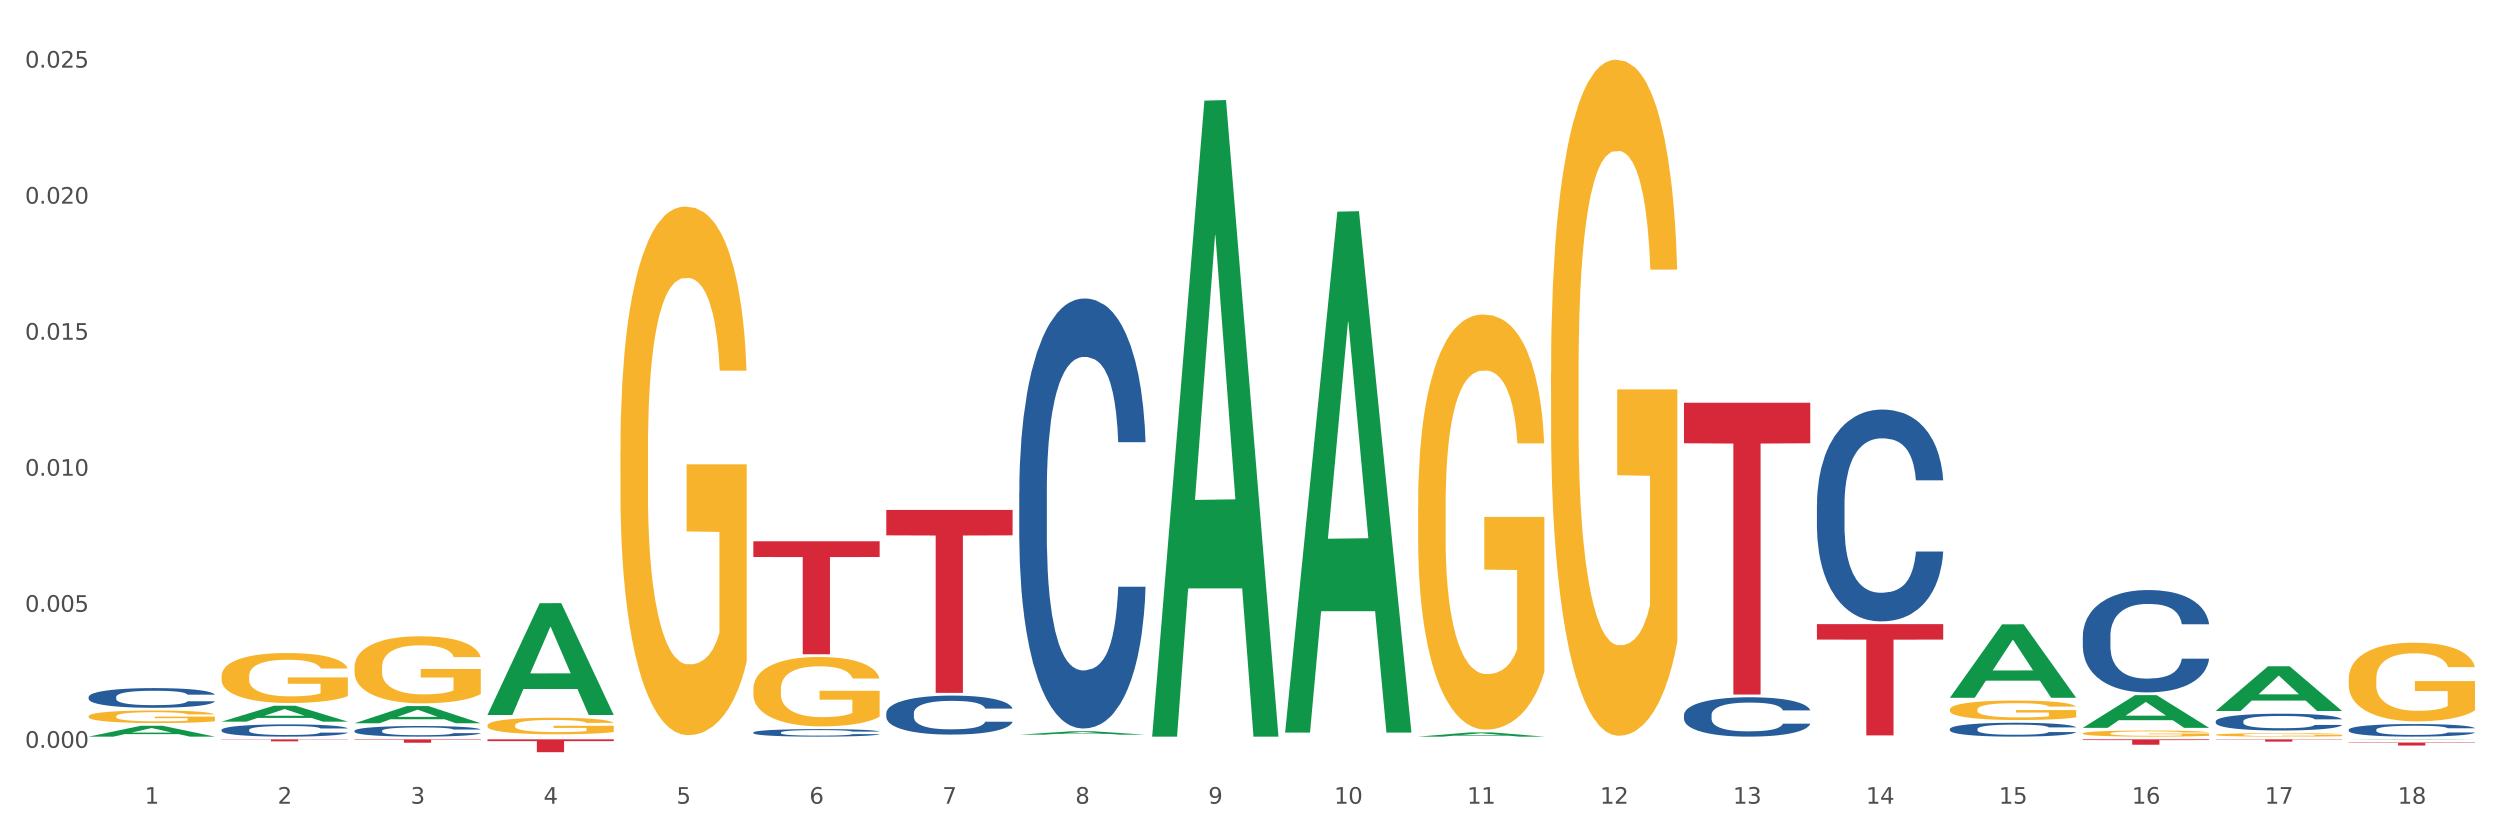 <?xml version="1.0" encoding="utf-8" standalone="no"?>
<!DOCTYPE svg PUBLIC "-//W3C//DTD SVG 1.1//EN"
  "http://www.w3.org/Graphics/SVG/1.1/DTD/svg11.dtd">
<svg xmlns:xlink="http://www.w3.org/1999/xlink" width="1080pt" height="360pt" viewBox="0 0 1080 360" xmlns="http://www.w3.org/2000/svg" version="1.1">
 <rect x="0" y="0" width="1080" height="360" fill="#333333" stroke="none"/>
 <defs>
  <style type="text/css">*{stroke-linejoin: round; stroke-linecap: butt}</style>
 </defs>
 <g id="figure_1">
  <g id="patch_1">
   <path d="M 0 360 
L 1080 360 
L 1080 0 
L 0 0 
z
" style="fill: #ffffff; stroke: #ffffff; stroke-linejoin: miter"/>
  </g>
  <g id="axes_1">
   <g id="matplotlib.axis_1">
    <g id="xtick_1">
     <g id="text_1">
      <!-- 1 -->
      <g style="fill: #4d4d4d" transform="translate(62.51 347.204) scale(0.096 -0.096)">
       <defs>
        <path id="DejaVuSans-31" d="M 794 531 
L 1825 531 
L 1825 4091 
L 703 3866 
L 703 4441 
L 1819 4666 
L 2450 4666 
L 2450 531 
L 3481 531 
L 3481 0 
L 794 0 
L 794 531 
z
" transform="scale(0.016)"/>
       </defs>
       <use xlink:href="#DejaVuSans-31"/>
      </g>
     </g>
    </g>
    <g id="xtick_2">
     <g id="text_2">
      <!-- 2 -->
      <g style="fill: #4d4d4d" transform="translate(119.942 347.204) scale(0.096 -0.096)">
       <defs>
        <path id="DejaVuSans-32" d="M 1228 531 
L 3431 531 
L 3431 0 
L 469 0 
L 469 531 
Q 828 903 1448 1529 
Q 2069 2156 2228 2338 
Q 2531 2678 2651 2914 
Q 2772 3150 2772 3378 
Q 2772 3750 2511 3984 
Q 2250 4219 1831 4219 
Q 1534 4219 1204 4116 
Q 875 4013 500 3803 
L 500 4441 
Q 881 4594 1212 4672 
Q 1544 4750 1819 4750 
Q 2544 4750 2975 4387 
Q 3406 4025 3406 3419 
Q 3406 3131 3298 2873 
Q 3191 2616 2906 2266 
Q 2828 2175 2409 1742 
Q 1991 1309 1228 531 
z
" transform="scale(0.016)"/>
       </defs>
       <use xlink:href="#DejaVuSans-32"/>
      </g>
     </g>
    </g>
    <g id="xtick_3">
     <g id="text_3">
      <!-- 3 -->
      <g style="fill: #4d4d4d" transform="translate(177.375 347.204) scale(0.096 -0.096)">
       <defs>
        <path id="DejaVuSans-33" d="M 2597 2516 
Q 3050 2419 3304 2112 
Q 3559 1806 3559 1356 
Q 3559 666 3084 287 
Q 2609 -91 1734 -91 
Q 1441 -91 1130 -33 
Q 819 25 488 141 
L 488 750 
Q 750 597 1062 519 
Q 1375 441 1716 441 
Q 2309 441 2620 675 
Q 2931 909 2931 1356 
Q 2931 1769 2642 2001 
Q 2353 2234 1838 2234 
L 1294 2234 
L 1294 2753 
L 1863 2753 
Q 2328 2753 2575 2939 
Q 2822 3125 2822 3475 
Q 2822 3834 2567 4026 
Q 2313 4219 1838 4219 
Q 1578 4219 1281 4162 
Q 984 4106 628 3988 
L 628 4550 
Q 988 4650 1302 4700 
Q 1616 4750 1894 4750 
Q 2613 4750 3031 4423 
Q 3450 4097 3450 3541 
Q 3450 3153 3228 2886 
Q 3006 2619 2597 2516 
z
" transform="scale(0.016)"/>
       </defs>
       <use xlink:href="#DejaVuSans-33"/>
      </g>
     </g>
    </g>
    <g id="xtick_4">
     <g id="text_4">
      <!-- 4 -->
      <g style="fill: #4d4d4d" transform="translate(234.808 347.204) scale(0.096 -0.096)">
       <defs>
        <path id="DejaVuSans-34" d="M 2419 4116 
L 825 1625 
L 2419 1625 
L 2419 4116 
z
M 2253 4666 
L 3047 4666 
L 3047 1625 
L 3713 1625 
L 3713 1100 
L 3047 1100 
L 3047 0 
L 2419 0 
L 2419 1100 
L 313 1100 
L 313 1709 
L 2253 4666 
z
" transform="scale(0.016)"/>
       </defs>
       <use xlink:href="#DejaVuSans-34"/>
      </g>
     </g>
    </g>
    <g id="xtick_5">
     <g id="text_5">
      <!-- 5 -->
      <g style="fill: #4d4d4d" transform="translate(292.24 347.204) scale(0.096 -0.096)">
       <defs>
        <path id="DejaVuSans-35" d="M 691 4666 
L 3169 4666 
L 3169 4134 
L 1269 4134 
L 1269 2991 
Q 1406 3038 1543 3061 
Q 1681 3084 1819 3084 
Q 2600 3084 3056 2656 
Q 3513 2228 3513 1497 
Q 3513 744 3044 326 
Q 2575 -91 1722 -91 
Q 1428 -91 1123 -41 
Q 819 9 494 109 
L 494 744 
Q 775 591 1075 516 
Q 1375 441 1709 441 
Q 2250 441 2565 725 
Q 2881 1009 2881 1497 
Q 2881 1984 2565 2268 
Q 2250 2553 1709 2553 
Q 1456 2553 1204 2497 
Q 953 2441 691 2322 
L 691 4666 
z
" transform="scale(0.016)"/>
       </defs>
       <use xlink:href="#DejaVuSans-35"/>
      </g>
     </g>
    </g>
    <g id="xtick_6">
     <g id="text_6">
      <!-- 6 -->
      <g style="fill: #4d4d4d" transform="translate(349.673 347.204) scale(0.096 -0.096)">
       <defs>
        <path id="DejaVuSans-36" d="M 2113 2584 
Q 1688 2584 1439 2293 
Q 1191 2003 1191 1497 
Q 1191 994 1439 701 
Q 1688 409 2113 409 
Q 2538 409 2786 701 
Q 3034 994 3034 1497 
Q 3034 2003 2786 2293 
Q 2538 2584 2113 2584 
z
M 3366 4563 
L 3366 3988 
Q 3128 4100 2886 4159 
Q 2644 4219 2406 4219 
Q 1781 4219 1451 3797 
Q 1122 3375 1075 2522 
Q 1259 2794 1537 2939 
Q 1816 3084 2150 3084 
Q 2853 3084 3261 2657 
Q 3669 2231 3669 1497 
Q 3669 778 3244 343 
Q 2819 -91 2113 -91 
Q 1303 -91 875 529 
Q 447 1150 447 2328 
Q 447 3434 972 4092 
Q 1497 4750 2381 4750 
Q 2619 4750 2861 4703 
Q 3103 4656 3366 4563 
z
" transform="scale(0.016)"/>
       </defs>
       <use xlink:href="#DejaVuSans-36"/>
      </g>
     </g>
    </g>
    <g id="xtick_7">
     <g id="text_7">
      <!-- 7 -->
      <g style="fill: #4d4d4d" transform="translate(407.106 347.204) scale(0.096 -0.096)">
       <defs>
        <path id="DejaVuSans-37" d="M 525 4666 
L 3525 4666 
L 3525 4397 
L 1831 0 
L 1172 0 
L 2766 4134 
L 525 4134 
L 525 4666 
z
" transform="scale(0.016)"/>
       </defs>
       <use xlink:href="#DejaVuSans-37"/>
      </g>
     </g>
    </g>
    <g id="xtick_8">
     <g id="text_8">
      <!-- 8 -->
      <g style="fill: #4d4d4d" transform="translate(464.538 347.204) scale(0.096 -0.096)">
       <defs>
        <path id="DejaVuSans-38" d="M 2034 2216 
Q 1584 2216 1326 1975 
Q 1069 1734 1069 1313 
Q 1069 891 1326 650 
Q 1584 409 2034 409 
Q 2484 409 2743 651 
Q 3003 894 3003 1313 
Q 3003 1734 2745 1975 
Q 2488 2216 2034 2216 
z
M 1403 2484 
Q 997 2584 770 2862 
Q 544 3141 544 3541 
Q 544 4100 942 4425 
Q 1341 4750 2034 4750 
Q 2731 4750 3128 4425 
Q 3525 4100 3525 3541 
Q 3525 3141 3298 2862 
Q 3072 2584 2669 2484 
Q 3125 2378 3379 2068 
Q 3634 1759 3634 1313 
Q 3634 634 3220 271 
Q 2806 -91 2034 -91 
Q 1263 -91 848 271 
Q 434 634 434 1313 
Q 434 1759 690 2068 
Q 947 2378 1403 2484 
z
M 1172 3481 
Q 1172 3119 1398 2916 
Q 1625 2713 2034 2713 
Q 2441 2713 2670 2916 
Q 2900 3119 2900 3481 
Q 2900 3844 2670 4047 
Q 2441 4250 2034 4250 
Q 1625 4250 1398 4047 
Q 1172 3844 1172 3481 
z
" transform="scale(0.016)"/>
       </defs>
       <use xlink:href="#DejaVuSans-38"/>
      </g>
     </g>
    </g>
    <g id="xtick_9">
     <g id="text_9">
      <!-- 9 -->
      <g style="fill: #4d4d4d" transform="translate(521.971 347.204) scale(0.096 -0.096)">
       <defs>
        <path id="DejaVuSans-39" d="M 703 97 
L 703 672 
Q 941 559 1184 500 
Q 1428 441 1663 441 
Q 2288 441 2617 861 
Q 2947 1281 2994 2138 
Q 2813 1869 2534 1725 
Q 2256 1581 1919 1581 
Q 1219 1581 811 2004 
Q 403 2428 403 3163 
Q 403 3881 828 4315 
Q 1253 4750 1959 4750 
Q 2769 4750 3195 4129 
Q 3622 3509 3622 2328 
Q 3622 1225 3098 567 
Q 2575 -91 1691 -91 
Q 1453 -91 1209 -44 
Q 966 3 703 97 
z
M 1959 2075 
Q 2384 2075 2632 2365 
Q 2881 2656 2881 3163 
Q 2881 3666 2632 3958 
Q 2384 4250 1959 4250 
Q 1534 4250 1286 3958 
Q 1038 3666 1038 3163 
Q 1038 2656 1286 2365 
Q 1534 2075 1959 2075 
z
" transform="scale(0.016)"/>
       </defs>
       <use xlink:href="#DejaVuSans-39"/>
      </g>
     </g>
    </g>
    <g id="xtick_10">
     <g id="text_10">
      <!-- 10 -->
      <g style="fill: #4d4d4d" transform="translate(576.35 347.204) scale(0.096 -0.096)">
       <defs>
        <path id="DejaVuSans-30" d="M 2034 4250 
Q 1547 4250 1301 3770 
Q 1056 3291 1056 2328 
Q 1056 1369 1301 889 
Q 1547 409 2034 409 
Q 2525 409 2770 889 
Q 3016 1369 3016 2328 
Q 3016 3291 2770 3770 
Q 2525 4250 2034 4250 
z
M 2034 4750 
Q 2819 4750 3233 4129 
Q 3647 3509 3647 2328 
Q 3647 1150 3233 529 
Q 2819 -91 2034 -91 
Q 1250 -91 836 529 
Q 422 1150 422 2328 
Q 422 3509 836 4129 
Q 1250 4750 2034 4750 
z
" transform="scale(0.016)"/>
       </defs>
       <use xlink:href="#DejaVuSans-31"/>
       <use xlink:href="#DejaVuSans-30" transform="translate(63.623 0)"/>
      </g>
     </g>
    </g>
    <g id="xtick_11">
     <g id="text_11">
      <!-- 11 -->
      <g style="fill: #4d4d4d" transform="translate(633.783 347.204) scale(0.096 -0.096)">
       <use xlink:href="#DejaVuSans-31"/>
       <use xlink:href="#DejaVuSans-31" transform="translate(63.623 0)"/>
      </g>
     </g>
    </g>
    <g id="xtick_12">
     <g id="text_12">
      <!-- 12 -->
      <g style="fill: #4d4d4d" transform="translate(691.215 347.204) scale(0.096 -0.096)">
       <use xlink:href="#DejaVuSans-31"/>
       <use xlink:href="#DejaVuSans-32" transform="translate(63.623 0)"/>
      </g>
     </g>
    </g>
    <g id="xtick_13">
     <g id="text_13">
      <!-- 13 -->
      <g style="fill: #4d4d4d" transform="translate(748.648 347.204) scale(0.096 -0.096)">
       <use xlink:href="#DejaVuSans-31"/>
       <use xlink:href="#DejaVuSans-33" transform="translate(63.623 0)"/>
      </g>
     </g>
    </g>
    <g id="xtick_14">
     <g id="text_14">
      <!-- 14 -->
      <g style="fill: #4d4d4d" transform="translate(806.081 347.204) scale(0.096 -0.096)">
       <use xlink:href="#DejaVuSans-31"/>
       <use xlink:href="#DejaVuSans-34" transform="translate(63.623 0)"/>
      </g>
     </g>
    </g>
    <g id="xtick_15">
     <g id="text_15">
      <!-- 15 -->
      <g style="fill: #4d4d4d" transform="translate(863.513 347.204) scale(0.096 -0.096)">
       <use xlink:href="#DejaVuSans-31"/>
       <use xlink:href="#DejaVuSans-35" transform="translate(63.623 0)"/>
      </g>
     </g>
    </g>
    <g id="xtick_16">
     <g id="text_16">
      <!-- 16 -->
      <g style="fill: #4d4d4d" transform="translate(920.946 347.204) scale(0.096 -0.096)">
       <use xlink:href="#DejaVuSans-31"/>
       <use xlink:href="#DejaVuSans-36" transform="translate(63.623 0)"/>
      </g>
     </g>
    </g>
    <g id="xtick_17">
     <g id="text_17">
      <!-- 17 -->
      <g style="fill: #4d4d4d" transform="translate(978.379 347.204) scale(0.096 -0.096)">
       <use xlink:href="#DejaVuSans-31"/>
       <use xlink:href="#DejaVuSans-37" transform="translate(63.623 0)"/>
      </g>
     </g>
    </g>
    <g id="xtick_18">
     <g id="text_18">
      <!-- 18 -->
      <g style="fill: #4d4d4d" transform="translate(1035.811 347.204) scale(0.096 -0.096)">
       <use xlink:href="#DejaVuSans-31"/>
       <use xlink:href="#DejaVuSans-38" transform="translate(63.623 0)"/>
      </g>
     </g>
    </g>
    <g id="xtick_19"/>
    <g id="xtick_20"/>
    <g id="xtick_21"/>
    <g id="xtick_22"/>
    <g id="xtick_23"/>
    <g id="xtick_24"/>
    <g id="xtick_25"/>
    <g id="xtick_26"/>
    <g id="xtick_27"/>
    <g id="xtick_28"/>
    <g id="xtick_29"/>
    <g id="xtick_30"/>
    <g id="xtick_31"/>
    <g id="xtick_32"/>
    <g id="xtick_33"/>
    <g id="xtick_34"/>
    <g id="xtick_35"/>
   </g>
   <g id="matplotlib.axis_2">
    <g id="ytick_1">
     <g id="text_19">
      <!-- 0.000 -->
      <g style="fill: #4d4d4d" transform="translate(10.8 323.048) scale(0.096 -0.096)">
       <defs>
        <path id="DejaVuSans-2e" d="M 684 794 
L 1344 794 
L 1344 0 
L 684 0 
L 684 794 
z
" transform="scale(0.016)"/>
       </defs>
       <use xlink:href="#DejaVuSans-30"/>
       <use xlink:href="#DejaVuSans-2e" transform="translate(63.623 0)"/>
       <use xlink:href="#DejaVuSans-30" transform="translate(95.41 0)"/>
       <use xlink:href="#DejaVuSans-30" transform="translate(159.033 0)"/>
       <use xlink:href="#DejaVuSans-30" transform="translate(222.656 0)"/>
      </g>
     </g>
    </g>
    <g id="ytick_2">
     <g id="text_20">
      <!-- 0.005 -->
      <g style="fill: #4d4d4d" transform="translate(10.8 264.283) scale(0.096 -0.096)">
       <use xlink:href="#DejaVuSans-30"/>
       <use xlink:href="#DejaVuSans-2e" transform="translate(63.623 0)"/>
       <use xlink:href="#DejaVuSans-30" transform="translate(95.41 0)"/>
       <use xlink:href="#DejaVuSans-30" transform="translate(159.033 0)"/>
       <use xlink:href="#DejaVuSans-35" transform="translate(222.656 0)"/>
      </g>
     </g>
    </g>
    <g id="ytick_3">
     <g id="text_21">
      <!-- 0.010 -->
      <g style="fill: #4d4d4d" transform="translate(10.8 205.517) scale(0.096 -0.096)">
       <use xlink:href="#DejaVuSans-30"/>
       <use xlink:href="#DejaVuSans-2e" transform="translate(63.623 0)"/>
       <use xlink:href="#DejaVuSans-30" transform="translate(95.41 0)"/>
       <use xlink:href="#DejaVuSans-31" transform="translate(159.033 0)"/>
       <use xlink:href="#DejaVuSans-30" transform="translate(222.656 0)"/>
      </g>
     </g>
    </g>
    <g id="ytick_4">
     <g id="text_22">
      <!-- 0.015 -->
      <g style="fill: #4d4d4d" transform="translate(10.8 146.751) scale(0.096 -0.096)">
       <use xlink:href="#DejaVuSans-30"/>
       <use xlink:href="#DejaVuSans-2e" transform="translate(63.623 0)"/>
       <use xlink:href="#DejaVuSans-30" transform="translate(95.41 0)"/>
       <use xlink:href="#DejaVuSans-31" transform="translate(159.033 0)"/>
       <use xlink:href="#DejaVuSans-35" transform="translate(222.656 0)"/>
      </g>
     </g>
    </g>
    <g id="ytick_5">
     <g id="text_23">
      <!-- 0.020 -->
      <g style="fill: #4d4d4d" transform="translate(10.8 87.985) scale(0.096 -0.096)">
       <use xlink:href="#DejaVuSans-30"/>
       <use xlink:href="#DejaVuSans-2e" transform="translate(63.623 0)"/>
       <use xlink:href="#DejaVuSans-30" transform="translate(95.41 0)"/>
       <use xlink:href="#DejaVuSans-32" transform="translate(159.033 0)"/>
       <use xlink:href="#DejaVuSans-30" transform="translate(222.656 0)"/>
      </g>
     </g>
    </g>
    <g id="ytick_6">
     <g id="text_24">
      <!-- 0.025 -->
      <g style="fill: #4d4d4d" transform="translate(10.8 29.219) scale(0.096 -0.096)">
       <use xlink:href="#DejaVuSans-30"/>
       <use xlink:href="#DejaVuSans-2e" transform="translate(63.623 0)"/>
       <use xlink:href="#DejaVuSans-30" transform="translate(95.41 0)"/>
       <use xlink:href="#DejaVuSans-32" transform="translate(159.033 0)"/>
       <use xlink:href="#DejaVuSans-35" transform="translate(222.656 0)"/>
      </g>
     </g>
    </g>
    <g id="ytick_7"/>
    <g id="ytick_8"/>
    <g id="ytick_9"/>
    <g id="ytick_10"/>
    <g id="ytick_11"/>
   </g>
   <g id="PolyCollection_1">
    <path d="M 38.283 318.218 
L 38.339 318.213 
L 60.839 313.535 
L 70.176 313.531 
L 92.844 318.227 
L 82.044 318.227 
L 77.151 317.133 
L 53.92 317.133 
L 53.751 317.151 
L 49.026 318.227 
L 38.283 318.227 
L 38.283 318.218 
L 56.845 316.48 
L 74.226 316.476 
L 65.62 314.532 
L 65.507 314.523 
L 65.395 314.536 
L 56.789 316.476 
L 56.845 316.48 
L 38.283 318.218 
z
" clip-path="url(#p344fe0f6c8)" style="fill: #109648"/>
    <path d="M 210.581 313.369 
L 210.646 313.362 
L 210.646 313.127 
L 210.774 312.925 
L 211.419 312.435 
L 212.385 312.031 
L 213.093 311.815 
L 213.802 311.639 
L 214.639 311.463 
L 215.67 311.28 
L 217.538 311.012 
L 218.698 310.875 
L 220.115 310.732 
L 222.691 310.523 
L 224.56 310.405 
L 226.492 310.307 
L 229.648 310.19 
L 231.71 310.138 
L 233.9 310.098 
L 236.541 310.072 
L 238.538 310.066 
L 242.918 310.085 
L 246.655 310.144 
L 248.458 310.19 
L 250.777 310.268 
L 252.001 310.32 
L 253.998 310.425 
L 256.059 310.562 
L 257.477 310.679 
L 259.602 310.901 
L 261.213 311.123 
L 262.694 311.398 
L 263.467 311.587 
L 264.047 311.763 
L 264.562 311.965 
L 265.078 312.285 
L 253.483 312.285 
L 253.032 312.057 
L 252.323 311.841 
L 251.293 311.633 
L 250.391 311.502 
L 248.845 311.339 
L 247.428 311.234 
L 245.946 311.156 
L 244.142 311.091 
L 242.725 311.058 
L 240.728 311.032 
L 236.799 311.038 
L 234.158 311.091 
L 232.354 311.156 
L 231.194 311.215 
L 230.164 311.28 
L 229.004 311.371 
L 227.652 311.508 
L 226.685 311.633 
L 225.719 311.789 
L 224.946 311.946 
L 224.237 312.129 
L 223.658 312.324 
L 223.207 312.527 
L 222.82 312.775 
L 222.498 313.186 
L 222.498 314.08 
L 222.627 314.283 
L 222.949 314.55 
L 223.336 314.753 
L 223.98 314.994 
L 224.56 315.158 
L 225.655 315.393 
L 226.879 315.588 
L 227.845 315.712 
L 228.811 315.817 
L 230.486 315.96 
L 232.354 316.078 
L 233.964 316.15 
L 236.155 316.215 
L 237.636 316.241 
L 238.925 316.254 
L 242.081 316.254 
L 244.336 316.235 
L 246.848 316.189 
L 248.78 316.13 
L 250.391 316.058 
L 252.194 315.941 
L 253.354 315.83 
L 253.354 314.466 
L 239.182 314.459 
L 239.182 313.552 
L 265.142 313.552 
L 265.142 316.215 
L 264.047 316.352 
L 262.823 316.476 
L 261.535 316.587 
L 259.602 316.724 
L 257.283 316.855 
L 255.222 316.946 
L 253.032 317.025 
L 250.455 317.096 
L 247.105 317.162 
L 245.044 317.188 
L 242.467 317.207 
L 239.44 317.214 
L 236.799 317.201 
L 234.222 317.168 
L 231.517 317.109 
L 228.875 317.025 
L 226.879 316.94 
L 224.882 316.835 
L 222.756 316.698 
L 221.081 316.568 
L 219.793 316.45 
L 218.376 316.3 
L 216.83 316.104 
L 215.67 315.928 
L 214.639 315.745 
L 213.544 315.51 
L 212.771 315.308 
L 211.998 315.053 
L 211.547 314.864 
L 211.032 314.57 
L 210.646 314.159 
L 210.581 313.369 
z
" clip-path="url(#p344fe0f6c8)" style="fill: #f7b32b"/>
    <path d="M 268.014 194.755 
L 268.078 194.546 
L 268.078 187.037 
L 268.207 180.571 
L 268.851 164.928 
L 269.817 151.997 
L 270.526 145.114 
L 271.235 139.482 
L 272.072 133.851 
L 273.103 128.011 
L 274.971 119.459 
L 276.13 115.079 
L 277.548 110.49 
L 280.124 103.816 
L 281.992 100.061 
L 283.925 96.933 
L 287.081 93.178 
L 289.143 91.51 
L 291.333 90.258 
L 293.974 89.424 
L 295.971 89.216 
L 300.351 89.841 
L 304.087 91.718 
L 305.891 93.178 
L 308.21 95.681 
L 309.434 97.35 
L 311.431 100.687 
L 313.492 105.067 
L 314.909 108.822 
L 317.035 115.913 
L 318.645 123.005 
L 320.127 131.765 
L 320.9 137.814 
L 321.48 143.445 
L 321.995 149.911 
L 322.51 160.131 
L 310.915 160.131 
L 310.465 152.831 
L 309.756 145.948 
L 308.725 139.274 
L 307.823 135.102 
L 306.277 129.888 
L 304.86 126.55 
L 303.379 124.048 
L 301.575 121.962 
L 300.158 120.919 
L 298.161 120.085 
L 294.231 120.293 
L 291.59 121.962 
L 289.787 124.048 
L 288.627 125.925 
L 287.597 128.011 
L 286.437 130.931 
L 285.084 135.311 
L 284.118 139.274 
L 283.152 144.279 
L 282.379 149.285 
L 281.67 155.125 
L 281.09 161.383 
L 280.64 167.848 
L 280.253 175.774 
L 279.931 188.914 
L 279.931 217.489 
L 280.06 223.955 
L 280.382 232.507 
L 280.768 238.973 
L 281.413 246.69 
L 281.992 251.904 
L 283.087 259.413 
L 284.311 265.67 
L 285.278 269.633 
L 286.244 272.97 
L 287.919 277.559 
L 289.787 281.313 
L 291.397 283.608 
L 293.587 285.693 
L 295.069 286.528 
L 296.357 286.945 
L 299.514 286.945 
L 301.768 286.319 
L 304.28 284.859 
L 306.213 282.982 
L 307.823 280.688 
L 309.627 276.933 
L 310.787 273.387 
L 310.787 229.795 
L 296.615 229.587 
L 296.615 200.595 
L 322.575 200.595 
L 322.575 285.693 
L 321.48 290.074 
L 320.256 294.036 
L 318.968 297.582 
L 317.035 301.962 
L 314.716 306.134 
L 312.655 309.054 
L 310.465 311.557 
L 307.888 313.851 
L 304.538 315.937 
L 302.477 316.771 
L 299.9 317.397 
L 296.873 317.605 
L 294.231 317.188 
L 291.655 316.145 
L 288.949 314.268 
L 286.308 311.557 
L 284.311 308.845 
L 282.314 305.508 
L 280.189 301.128 
L 278.514 296.957 
L 277.225 293.202 
L 275.808 288.405 
L 274.262 282.148 
L 273.103 276.516 
L 272.072 270.676 
L 270.977 263.167 
L 270.204 256.701 
L 269.431 248.567 
L 268.98 242.518 
L 268.465 233.132 
L 268.078 219.992 
L 268.014 194.755 
z
" clip-path="url(#p344fe0f6c8)" style="fill: #f7b32b"/>
    <path d="M 325.447 297.671 
L 325.511 297.644 
L 325.511 296.658 
L 325.64 295.809 
L 326.284 293.756 
L 327.25 292.059 
L 327.959 291.155 
L 328.667 290.416 
L 329.505 289.677 
L 330.535 288.911 
L 332.404 287.788 
L 333.563 287.213 
L 334.98 286.611 
L 337.557 285.735 
L 339.425 285.242 
L 341.357 284.831 
L 344.514 284.339 
L 346.575 284.12 
L 348.765 283.955 
L 351.406 283.846 
L 353.403 283.819 
L 357.784 283.901 
L 361.52 284.147 
L 363.324 284.339 
L 365.643 284.667 
L 366.867 284.886 
L 368.863 285.324 
L 370.925 285.899 
L 372.342 286.392 
L 374.468 287.323 
L 376.078 288.254 
L 377.56 289.403 
L 378.333 290.197 
L 378.912 290.936 
L 379.428 291.785 
L 379.943 293.126 
L 368.348 293.126 
L 367.897 292.168 
L 367.189 291.265 
L 366.158 290.389 
L 365.256 289.841 
L 363.71 289.157 
L 362.293 288.719 
L 360.811 288.39 
L 359.008 288.117 
L 357.591 287.98 
L 355.594 287.87 
L 351.664 287.898 
L 349.023 288.117 
L 347.219 288.39 
L 346.06 288.637 
L 345.029 288.911 
L 343.87 289.294 
L 342.517 289.869 
L 341.551 290.389 
L 340.584 291.046 
L 339.811 291.703 
L 339.103 292.469 
L 338.523 293.291 
L 338.072 294.139 
L 337.686 295.18 
L 337.364 296.904 
L 337.364 300.655 
L 337.492 301.504 
L 337.815 302.626 
L 338.201 303.475 
L 338.845 304.488 
L 339.425 305.172 
L 340.52 306.157 
L 341.744 306.979 
L 342.71 307.499 
L 343.676 307.937 
L 345.351 308.539 
L 347.219 309.032 
L 348.83 309.333 
L 351.02 309.607 
L 352.502 309.716 
L 353.79 309.771 
L 356.946 309.771 
L 359.201 309.689 
L 361.713 309.497 
L 363.646 309.251 
L 365.256 308.95 
L 367.06 308.457 
L 368.219 307.992 
L 368.219 302.27 
L 354.048 302.243 
L 354.048 298.437 
L 380.008 298.437 
L 380.008 309.607 
L 378.912 310.182 
L 377.689 310.702 
L 376.4 311.167 
L 374.468 311.742 
L 372.149 312.29 
L 370.087 312.673 
L 367.897 313.001 
L 365.321 313.303 
L 361.971 313.576 
L 359.91 313.686 
L 357.333 313.768 
L 354.305 313.795 
L 351.664 313.741 
L 349.087 313.604 
L 346.382 313.357 
L 343.741 313.001 
L 341.744 312.646 
L 339.747 312.208 
L 337.621 311.633 
L 335.946 311.085 
L 334.658 310.592 
L 333.241 309.963 
L 331.695 309.141 
L 330.535 308.402 
L 329.505 307.636 
L 328.41 306.65 
L 327.637 305.802 
L 326.864 304.734 
L 326.413 303.94 
L 325.897 302.708 
L 325.511 300.983 
L 325.447 297.671 
z
" clip-path="url(#p344fe0f6c8)" style="fill: #f7b32b"/>
    <path d="M 612.61 218.728 
L 612.674 218.564 
L 612.674 212.667 
L 612.803 207.589 
L 613.447 195.304 
L 614.414 185.148 
L 615.122 179.742 
L 615.831 175.32 
L 616.668 170.897 
L 617.699 166.311 
L 619.567 159.595 
L 620.727 156.155 
L 622.144 152.551 
L 624.72 147.309 
L 626.588 144.361 
L 628.521 141.904 
L 631.677 138.955 
L 633.739 137.645 
L 635.929 136.662 
L 638.57 136.007 
L 640.567 135.843 
L 644.947 136.334 
L 648.683 137.809 
L 650.487 138.955 
L 652.806 140.921 
L 654.03 142.231 
L 656.027 144.852 
L 658.088 148.292 
L 659.505 151.241 
L 661.631 156.81 
L 663.242 162.379 
L 664.723 169.259 
L 665.496 174.009 
L 666.076 178.432 
L 666.591 183.51 
L 667.107 191.536 
L 655.512 191.536 
L 655.061 185.803 
L 654.352 180.398 
L 653.321 175.156 
L 652.42 171.88 
L 650.874 167.785 
L 649.456 165.164 
L 647.975 163.198 
L 646.171 161.56 
L 644.754 160.741 
L 642.757 160.086 
L 638.828 160.25 
L 636.187 161.56 
L 634.383 163.198 
L 633.223 164.672 
L 632.193 166.311 
L 631.033 168.604 
L 629.68 172.044 
L 628.714 175.156 
L 627.748 179.087 
L 626.975 183.019 
L 626.266 187.605 
L 625.687 192.519 
L 625.236 197.597 
L 624.849 203.822 
L 624.527 214.141 
L 624.527 236.582 
L 624.656 241.66 
L 624.978 248.376 
L 625.365 253.454 
L 626.009 259.515 
L 626.588 263.61 
L 627.684 269.507 
L 628.907 274.421 
L 629.874 277.533 
L 630.84 280.154 
L 632.515 283.758 
L 634.383 286.706 
L 635.993 288.508 
L 638.184 290.146 
L 639.665 290.801 
L 640.953 291.129 
L 644.11 291.129 
L 646.364 290.638 
L 648.877 289.491 
L 650.809 288.017 
L 652.42 286.215 
L 654.223 283.266 
L 655.383 280.482 
L 655.383 246.247 
L 641.211 246.083 
L 641.211 223.314 
L 667.171 223.314 
L 667.171 290.146 
L 666.076 293.586 
L 664.852 296.698 
L 663.564 299.483 
L 661.631 302.923 
L 659.312 306.199 
L 657.251 308.492 
L 655.061 310.458 
L 652.484 312.26 
L 649.134 313.898 
L 647.073 314.553 
L 644.496 315.044 
L 641.469 315.208 
L 638.828 314.881 
L 636.251 314.062 
L 633.545 312.587 
L 630.904 310.458 
L 628.907 308.328 
L 626.911 305.708 
L 624.785 302.268 
L 623.11 298.992 
L 621.822 296.043 
L 620.404 292.276 
L 618.858 287.362 
L 617.699 282.939 
L 616.668 278.352 
L 615.573 272.455 
L 614.8 267.377 
L 614.027 260.989 
L 613.576 256.239 
L 613.061 248.868 
L 612.674 238.548 
L 612.61 218.728 
z
" clip-path="url(#p344fe0f6c8)" style="fill: #f7b32b"/>
    <path d="M 670.043 160.744 
L 670.107 160.478 
L 670.107 150.874 
L 670.236 142.604 
L 670.88 122.596 
L 671.846 106.057 
L 672.555 97.253 
L 673.264 90.051 
L 674.101 82.848 
L 675.132 75.378 
L 677 64.441 
L 678.159 58.839 
L 679.576 52.97 
L 682.153 44.433 
L 684.021 39.631 
L 685.954 35.63 
L 689.11 30.828 
L 691.171 28.694 
L 693.362 27.093 
L 696.003 26.026 
L 698 25.759 
L 702.38 26.56 
L 706.116 28.961 
L 707.92 30.828 
L 710.239 34.029 
L 711.463 36.163 
L 713.46 40.432 
L 715.521 46.034 
L 716.938 50.836 
L 719.064 59.906 
L 720.674 68.976 
L 722.156 80.18 
L 722.929 87.917 
L 723.509 95.119 
L 724.024 103.389 
L 724.539 116.461 
L 712.944 116.461 
L 712.493 107.124 
L 711.785 98.321 
L 710.754 89.784 
L 709.852 84.449 
L 708.306 77.779 
L 706.889 73.511 
L 705.408 70.31 
L 703.604 67.642 
L 702.187 66.308 
L 700.19 65.241 
L 696.26 65.508 
L 693.619 67.642 
L 691.816 70.31 
L 690.656 72.711 
L 689.625 75.378 
L 688.466 79.113 
L 687.113 84.715 
L 686.147 89.784 
L 685.181 96.186 
L 684.408 102.589 
L 683.699 110.058 
L 683.119 118.061 
L 682.668 126.331 
L 682.282 136.468 
L 681.96 153.275 
L 681.96 189.822 
L 682.089 198.092 
L 682.411 209.03 
L 682.797 217.299 
L 683.441 227.17 
L 684.021 233.839 
L 685.116 243.443 
L 686.34 251.446 
L 687.306 256.514 
L 688.273 260.783 
L 689.948 266.652 
L 691.816 271.453 
L 693.426 274.388 
L 695.616 277.056 
L 697.098 278.123 
L 698.386 278.656 
L 701.543 278.656 
L 703.797 277.856 
L 706.309 275.988 
L 708.242 273.588 
L 709.852 270.653 
L 711.656 265.851 
L 712.816 261.316 
L 712.816 205.562 
L 698.644 205.295 
L 698.644 168.214 
L 724.604 168.214 
L 724.604 277.056 
L 723.509 282.658 
L 722.285 287.726 
L 720.996 292.261 
L 719.064 297.863 
L 716.745 303.199 
L 714.684 306.934 
L 712.493 310.135 
L 709.917 313.069 
L 706.567 315.737 
L 704.506 316.804 
L 701.929 317.604 
L 698.901 317.871 
L 696.26 317.338 
L 693.684 316.004 
L 690.978 313.603 
L 688.337 310.135 
L 686.34 306.667 
L 684.343 302.399 
L 682.218 296.796 
L 680.543 291.461 
L 679.254 286.659 
L 677.837 280.523 
L 676.291 272.52 
L 675.132 265.318 
L 674.101 257.848 
L 673.006 248.244 
L 672.233 239.975 
L 671.46 229.571 
L 671.009 221.834 
L 670.494 209.83 
L 670.107 193.023 
L 670.043 160.744 
z
" clip-path="url(#p344fe0f6c8)" style="fill: #f7b32b"/>
    <path d="M 842.341 306.526 
L 842.405 306.518 
L 842.405 306.241 
L 842.534 306.003 
L 843.178 305.426 
L 844.144 304.949 
L 844.853 304.695 
L 845.562 304.487 
L 846.399 304.28 
L 847.43 304.064 
L 849.298 303.749 
L 850.457 303.587 
L 851.875 303.418 
L 854.451 303.172 
L 856.319 303.034 
L 858.252 302.918 
L 861.408 302.78 
L 863.47 302.718 
L 865.66 302.672 
L 868.301 302.641 
L 870.298 302.634 
L 874.678 302.657 
L 878.414 302.726 
L 880.218 302.78 
L 882.537 302.872 
L 883.761 302.934 
L 885.758 303.057 
L 887.819 303.218 
L 889.236 303.357 
L 891.362 303.618 
L 892.972 303.88 
L 894.454 304.203 
L 895.227 304.426 
L 895.807 304.634 
L 896.322 304.872 
L 896.837 305.249 
L 885.242 305.249 
L 884.792 304.98 
L 884.083 304.726 
L 883.052 304.48 
L 882.15 304.326 
L 880.604 304.134 
L 879.187 304.011 
L 877.706 303.918 
L 875.902 303.841 
L 874.485 303.803 
L 872.488 303.772 
L 868.558 303.78 
L 865.917 303.841 
L 864.114 303.918 
L 862.954 303.987 
L 861.924 304.064 
L 860.764 304.172 
L 859.411 304.334 
L 858.445 304.48 
L 857.479 304.664 
L 856.706 304.849 
L 855.997 305.064 
L 855.417 305.295 
L 854.967 305.534 
L 854.58 305.826 
L 854.258 306.31 
L 854.258 307.364 
L 854.387 307.603 
L 854.709 307.918 
L 855.095 308.157 
L 855.74 308.441 
L 856.319 308.633 
L 857.414 308.91 
L 858.638 309.141 
L 859.605 309.287 
L 860.571 309.41 
L 862.246 309.58 
L 864.114 309.718 
L 865.724 309.803 
L 867.914 309.88 
L 869.396 309.91 
L 870.684 309.926 
L 873.841 309.926 
L 876.095 309.903 
L 878.608 309.849 
L 880.54 309.78 
L 882.15 309.695 
L 883.954 309.557 
L 885.114 309.426 
L 885.114 307.818 
L 870.942 307.81 
L 870.942 306.741 
L 896.902 306.741 
L 896.902 309.88 
L 895.807 310.041 
L 894.583 310.187 
L 893.295 310.318 
L 891.362 310.48 
L 889.043 310.633 
L 886.982 310.741 
L 884.792 310.833 
L 882.215 310.918 
L 878.865 310.995 
L 876.804 311.026 
L 874.227 311.049 
L 871.2 311.057 
L 868.558 311.041 
L 865.982 311.003 
L 863.276 310.933 
L 860.635 310.833 
L 858.638 310.733 
L 856.641 310.61 
L 854.516 310.449 
L 852.841 310.295 
L 851.552 310.157 
L 850.135 309.98 
L 848.589 309.749 
L 847.43 309.541 
L 846.399 309.326 
L 845.304 309.049 
L 844.531 308.81 
L 843.758 308.51 
L 843.307 308.287 
L 842.792 307.941 
L 842.405 307.457 
L 842.341 306.526 
z
" clip-path="url(#p344fe0f6c8)" style="fill: #f7b32b"/>
    <path d="M 1014.639 320.762 
L 1069.2 320.762 
L 1069.2 320.943 
L 1047.738 320.944 
L 1047.738 322.063 
L 1035.972 322.063 
L 1035.972 320.944 
L 1014.639 320.943 
L 1014.639 320.763 
L 1014.639 320.762 
z
" clip-path="url(#p344fe0f6c8)" style="fill: #d62839"/>
    <path d="M 957.206 319.401 
L 1011.767 319.401 
L 1011.767 319.538 
L 990.305 319.539 
L 990.305 320.385 
L 978.539 320.385 
L 978.539 319.539 
L 957.206 319.538 
L 957.206 319.402 
L 957.206 319.401 
z
" clip-path="url(#p344fe0f6c8)" style="fill: #d62839"/>
    <path d="M 899.774 319.401 
L 954.335 319.401 
L 954.335 319.722 
L 932.872 319.725 
L 932.872 321.713 
L 921.107 321.713 
L 921.107 319.725 
L 899.774 319.722 
L 899.774 319.403 
L 899.774 319.401 
z
" clip-path="url(#p344fe0f6c8)" style="fill: #d62839"/>
    <path d="M 784.908 269.619 
L 839.469 269.619 
L 839.469 276.298 
L 818.007 276.343 
L 818.007 317.68 
L 806.241 317.68 
L 806.241 276.343 
L 784.908 276.298 
L 784.908 269.664 
L 784.908 269.619 
z
" clip-path="url(#p344fe0f6c8)" style="fill: #d62839"/>
    <path d="M 727.475 173.978 
L 782.036 173.978 
L 782.036 191.497 
L 760.574 191.615 
L 760.574 300.043 
L 748.809 300.043 
L 748.809 191.615 
L 727.475 191.497 
L 727.475 174.096 
L 727.475 173.978 
z
" clip-path="url(#p344fe0f6c8)" style="fill: #d62839"/>
    <path d="M 382.879 220.288 
L 437.44 220.288 
L 437.44 231.271 
L 415.978 231.345 
L 415.978 299.32 
L 404.212 299.32 
L 404.212 231.345 
L 382.879 231.271 
L 382.879 220.362 
L 382.879 220.288 
z
" clip-path="url(#p344fe0f6c8)" style="fill: #d62839"/>
    <path d="M 325.447 233.838 
L 380.008 233.838 
L 380.008 240.62 
L 358.545 240.666 
L 358.545 282.644 
L 346.78 282.644 
L 346.78 240.666 
L 325.447 240.62 
L 325.447 233.883 
L 325.447 233.838 
z
" clip-path="url(#p344fe0f6c8)" style="fill: #d62839"/>
    <path d="M 210.581 319.401 
L 265.142 319.401 
L 265.142 320.172 
L 243.68 320.177 
L 243.68 324.95 
L 231.914 324.95 
L 231.914 320.177 
L 210.581 320.172 
L 210.581 319.406 
L 210.581 319.401 
z
" clip-path="url(#p344fe0f6c8)" style="fill: #d62839"/>
    <path d="M 153.148 319.401 
L 207.709 319.401 
L 207.709 319.603 
L 186.247 319.604 
L 186.247 320.854 
L 174.482 320.854 
L 174.482 319.604 
L 153.148 319.603 
L 153.148 319.403 
L 153.148 319.401 
z
" clip-path="url(#p344fe0f6c8)" style="fill: #d62839"/>
    <path d="M 95.716 319.401 
L 150.277 319.401 
L 150.277 319.521 
L 128.814 319.522 
L 128.814 320.263 
L 117.049 320.263 
L 117.049 319.522 
L 95.716 319.521 
L 95.716 319.402 
L 95.716 319.401 
z
" clip-path="url(#p344fe0f6c8)" style="fill: #d62839"/>
    <path d="M 957.206 317.429 
L 957.271 317.428 
L 957.271 317.379 
L 957.399 317.337 
L 958.044 317.236 
L 959.01 317.152 
L 959.718 317.107 
L 960.427 317.07 
L 961.264 317.034 
L 962.295 316.996 
L 964.163 316.94 
L 965.323 316.912 
L 966.74 316.882 
L 969.317 316.839 
L 971.185 316.814 
L 973.117 316.794 
L 976.274 316.77 
L 978.335 316.759 
L 980.525 316.751 
L 983.166 316.745 
L 985.163 316.744 
L 989.543 316.748 
L 993.28 316.76 
L 995.083 316.77 
L 997.402 316.786 
L 998.626 316.797 
L 1000.623 316.819 
L 1002.685 316.847 
L 1004.102 316.871 
L 1006.227 316.917 
L 1007.838 316.963 
L 1009.319 317.02 
L 1010.092 317.06 
L 1010.672 317.096 
L 1011.188 317.138 
L 1011.703 317.204 
L 1000.108 317.204 
L 999.657 317.157 
L 998.948 317.112 
L 997.918 317.069 
L 997.016 317.042 
L 995.47 317.008 
L 994.053 316.986 
L 992.571 316.97 
L 990.767 316.957 
L 989.35 316.95 
L 987.353 316.944 
L 983.424 316.946 
L 980.783 316.957 
L 978.979 316.97 
L 977.82 316.982 
L 976.789 316.996 
L 975.629 317.015 
L 974.277 317.043 
L 973.31 317.069 
L 972.344 317.101 
L 971.571 317.134 
L 970.863 317.172 
L 970.283 317.213 
L 969.832 317.254 
L 969.445 317.306 
L 969.123 317.391 
L 969.123 317.577 
L 969.252 317.619 
L 969.574 317.674 
L 969.961 317.716 
L 970.605 317.766 
L 971.185 317.8 
L 972.28 317.849 
L 973.504 317.889 
L 974.47 317.915 
L 975.436 317.937 
L 977.111 317.967 
L 978.979 317.991 
L 980.59 318.006 
L 982.78 318.019 
L 984.261 318.025 
L 985.55 318.028 
L 988.706 318.028 
L 990.961 318.024 
L 993.473 318.014 
L 995.405 318.002 
L 997.016 317.987 
L 998.82 317.963 
L 999.979 317.94 
L 999.979 317.657 
L 985.807 317.655 
L 985.807 317.467 
L 1011.767 317.467 
L 1011.767 318.019 
L 1010.672 318.048 
L 1009.448 318.074 
L 1008.16 318.097 
L 1006.227 318.125 
L 1003.908 318.152 
L 1001.847 318.171 
L 999.657 318.187 
L 997.08 318.202 
L 993.731 318.216 
L 991.669 318.221 
L 989.093 318.225 
L 986.065 318.227 
L 983.424 318.224 
L 980.847 318.217 
L 978.142 318.205 
L 975.501 318.187 
L 973.504 318.17 
L 971.507 318.148 
L 969.381 318.12 
L 967.706 318.093 
L 966.418 318.068 
L 965.001 318.037 
L 963.455 317.996 
L 962.295 317.96 
L 961.264 317.922 
L 960.169 317.873 
L 959.396 317.831 
L 958.623 317.778 
L 958.172 317.739 
L 957.657 317.678 
L 957.271 317.593 
L 957.206 317.429 
z
" clip-path="url(#p344fe0f6c8)" style="fill: #f7b32b"/>
    <path d="M 1014.639 315.231 
L 1014.703 315.226 
L 1014.703 315.087 
L 1014.897 314.898 
L 1015.606 314.55 
L 1016.509 314.287 
L 1018.057 313.979 
L 1018.895 313.85 
L 1019.992 313.705 
L 1022.249 313.472 
L 1024.829 313.273 
L 1026.635 313.164 
L 1027.989 313.094 
L 1031.02 312.97 
L 1032.761 312.915 
L 1034.567 312.871 
L 1036.115 312.841 
L 1038.695 312.806 
L 1040.759 312.791 
L 1043.145 312.786 
L 1045.144 312.791 
L 1047.788 312.811 
L 1051.658 312.871 
L 1053.141 312.906 
L 1055.141 312.965 
L 1057.204 313.045 
L 1058.881 313.124 
L 1060.816 313.238 
L 1062.815 313.387 
L 1064.75 313.576 
L 1066.104 313.75 
L 1067.201 313.934 
L 1068.168 314.158 
L 1068.878 314.401 
L 1069.2 314.605 
L 1057.398 314.605 
L 1057.075 314.421 
L 1056.43 314.222 
L 1055.785 314.088 
L 1055.076 313.979 
L 1053.98 313.854 
L 1053.012 313.775 
L 1051.4 313.681 
L 1049.917 313.621 
L 1048.691 313.586 
L 1047.208 313.556 
L 1044.048 313.527 
L 1041.79 313.527 
L 1040.372 313.537 
L 1038.63 313.561 
L 1037.147 313.596 
L 1035.406 313.656 
L 1034.051 313.72 
L 1032.697 313.805 
L 1031.923 313.864 
L 1030.762 313.974 
L 1029.988 314.063 
L 1028.956 314.217 
L 1028.376 314.326 
L 1027.344 314.61 
L 1026.893 314.818 
L 1026.699 314.962 
L 1026.57 315.121 
L 1026.57 315.896 
L 1026.957 316.244 
L 1027.28 316.393 
L 1027.796 316.562 
L 1028.763 316.781 
L 1030.182 316.994 
L 1031.665 317.148 
L 1032.89 317.243 
L 1034.051 317.312 
L 1035.212 317.367 
L 1036.631 317.417 
L 1037.792 317.447 
L 1039.533 317.476 
L 1041.597 317.491 
L 1043.209 317.491 
L 1046.498 317.466 
L 1047.982 317.442 
L 1049.401 317.407 
L 1050.948 317.352 
L 1052.174 317.293 
L 1052.883 317.248 
L 1054.044 317.153 
L 1054.947 317.054 
L 1055.721 316.94 
L 1056.237 316.84 
L 1056.817 316.691 
L 1057.269 316.522 
L 1057.398 316.433 
L 1069.2 316.433 
L 1068.942 316.612 
L 1068.491 316.786 
L 1067.588 317.019 
L 1066.878 317.153 
L 1065.782 317.317 
L 1064.621 317.457 
L 1063.009 317.611 
L 1061.525 317.725 
L 1059.978 317.824 
L 1058.301 317.914 
L 1055.27 318.038 
L 1054.173 318.073 
L 1051.851 318.132 
L 1050.046 318.167 
L 1047.401 318.202 
L 1044.693 318.222 
L 1041.855 318.227 
L 1039.34 318.217 
L 1036.567 318.187 
L 1034.825 318.157 
L 1032.89 318.112 
L 1030.633 318.043 
L 1028.505 317.958 
L 1026.506 317.859 
L 1024.635 317.745 
L 1022.894 317.615 
L 1020.637 317.402 
L 1018.96 317.193 
L 1017.735 316.999 
L 1016.896 316.835 
L 1016.058 316.627 
L 1015.606 316.483 
L 1014.897 316.135 
L 1014.639 315.812 
L 1014.639 315.231 
z
" clip-path="url(#p344fe0f6c8)" style="fill: #255c99"/>
    <path d="M 957.206 311.578 
L 957.271 311.571 
L 957.271 311.386 
L 957.464 311.134 
L 958.174 310.671 
L 959.077 310.32 
L 960.624 309.91 
L 961.463 309.738 
L 962.559 309.546 
L 964.816 309.235 
L 967.396 308.97 
L 969.202 308.824 
L 970.556 308.732 
L 973.587 308.566 
L 975.329 308.493 
L 977.135 308.434 
L 978.682 308.394 
L 981.262 308.348 
L 983.326 308.328 
L 985.712 308.321 
L 987.711 308.328 
L 990.356 308.354 
L 994.225 308.434 
L 995.709 308.48 
L 997.708 308.559 
L 999.772 308.665 
L 1001.448 308.771 
L 1003.383 308.924 
L 1005.382 309.122 
L 1007.317 309.374 
L 1008.672 309.605 
L 1009.768 309.85 
L 1010.735 310.148 
L 1011.445 310.472 
L 1011.767 310.744 
L 999.965 310.744 
L 999.643 310.499 
L 998.998 310.234 
L 998.353 310.055 
L 997.643 309.91 
L 996.547 309.744 
L 995.58 309.638 
L 993.967 309.513 
L 992.484 309.433 
L 991.259 309.387 
L 989.775 309.347 
L 986.615 309.307 
L 984.358 309.307 
L 982.939 309.321 
L 981.198 309.354 
L 979.714 309.4 
L 977.973 309.48 
L 976.619 309.566 
L 975.264 309.678 
L 974.49 309.758 
L 973.329 309.903 
L 972.556 310.022 
L 971.524 310.228 
L 970.943 310.373 
L 969.911 310.751 
L 969.46 311.029 
L 969.266 311.22 
L 969.137 311.432 
L 969.137 312.465 
L 969.524 312.928 
L 969.847 313.127 
L 970.363 313.352 
L 971.33 313.643 
L 972.749 313.928 
L 974.232 314.133 
L 975.458 314.259 
L 976.619 314.352 
L 977.779 314.424 
L 979.198 314.491 
L 980.359 314.53 
L 982.101 314.57 
L 984.164 314.59 
L 985.777 314.59 
L 989.066 314.557 
L 990.549 314.524 
L 991.968 314.477 
L 993.516 314.404 
L 994.741 314.325 
L 995.451 314.265 
L 996.611 314.14 
L 997.514 314.007 
L 998.288 313.855 
L 998.804 313.723 
L 999.385 313.524 
L 999.836 313.299 
L 999.965 313.18 
L 1011.767 313.18 
L 1011.509 313.418 
L 1011.058 313.65 
L 1010.155 313.961 
L 1009.446 314.14 
L 1008.349 314.358 
L 1007.188 314.543 
L 1005.576 314.749 
L 1004.093 314.901 
L 1002.545 315.033 
L 1000.868 315.152 
L 997.837 315.318 
L 996.74 315.364 
L 994.419 315.444 
L 992.613 315.49 
L 989.969 315.536 
L 987.26 315.563 
L 984.422 315.569 
L 981.907 315.556 
L 979.134 315.517 
L 977.393 315.477 
L 975.458 315.417 
L 973.2 315.325 
L 971.072 315.212 
L 969.073 315.08 
L 967.203 314.927 
L 965.461 314.755 
L 963.204 314.471 
L 961.527 314.193 
L 960.302 313.934 
L 959.463 313.716 
L 958.625 313.438 
L 958.174 313.246 
L 957.464 312.783 
L 957.206 312.352 
L 957.206 311.578 
z
" clip-path="url(#p344fe0f6c8)" style="fill: #255c99"/>
    <path d="M 899.774 274.767 
L 899.838 274.726 
L 899.838 273.595 
L 900.032 272.061 
L 900.741 269.234 
L 901.644 267.093 
L 903.192 264.589 
L 904.03 263.539 
L 905.126 262.368 
L 907.384 260.47 
L 909.963 258.854 
L 911.769 257.966 
L 913.124 257.4 
L 916.155 256.391 
L 917.896 255.946 
L 919.702 255.583 
L 921.25 255.341 
L 923.829 255.058 
L 925.893 254.937 
L 928.279 254.896 
L 930.279 254.937 
L 932.923 255.098 
L 936.793 255.583 
L 938.276 255.866 
L 940.275 256.35 
L 942.339 256.996 
L 944.016 257.643 
L 945.951 258.571 
L 947.95 259.783 
L 949.885 261.318 
L 951.239 262.731 
L 952.335 264.226 
L 953.303 266.043 
L 954.012 268.022 
L 954.335 269.678 
L 942.532 269.678 
L 942.21 268.184 
L 941.565 266.568 
L 940.92 265.478 
L 940.211 264.589 
L 939.114 263.579 
L 938.147 262.933 
L 936.535 262.166 
L 935.051 261.681 
L 933.826 261.399 
L 932.342 261.156 
L 929.182 260.914 
L 926.925 260.914 
L 925.506 260.995 
L 923.765 261.197 
L 922.282 261.479 
L 920.54 261.964 
L 919.186 262.489 
L 917.832 263.176 
L 917.058 263.66 
L 915.897 264.549 
L 915.123 265.276 
L 914.091 266.528 
L 913.511 267.416 
L 912.479 269.718 
L 912.027 271.415 
L 911.834 272.586 
L 911.705 273.878 
L 911.705 280.178 
L 912.092 283.006 
L 912.414 284.217 
L 912.93 285.59 
L 913.897 287.367 
L 915.316 289.104 
L 916.8 290.356 
L 918.025 291.123 
L 919.186 291.689 
L 920.347 292.133 
L 921.766 292.537 
L 922.927 292.779 
L 924.668 293.022 
L 926.732 293.143 
L 928.344 293.143 
L 931.633 292.941 
L 933.116 292.739 
L 934.535 292.456 
L 936.083 292.012 
L 937.308 291.527 
L 938.018 291.164 
L 939.179 290.396 
L 940.082 289.589 
L 940.856 288.66 
L 941.372 287.852 
L 941.952 286.64 
L 942.403 285.267 
L 942.532 284.54 
L 954.335 284.54 
L 954.077 285.994 
L 953.625 287.408 
L 952.722 289.306 
L 952.013 290.396 
L 950.916 291.729 
L 949.756 292.86 
L 948.143 294.112 
L 946.66 295.041 
L 945.112 295.849 
L 943.435 296.576 
L 940.404 297.585 
L 939.308 297.868 
L 936.986 298.353 
L 935.18 298.635 
L 932.536 298.918 
L 929.827 299.08 
L 926.99 299.12 
L 924.474 299.039 
L 921.701 298.797 
L 919.96 298.555 
L 918.025 298.191 
L 915.768 297.626 
L 913.64 296.939 
L 911.64 296.131 
L 909.77 295.202 
L 908.029 294.152 
L 905.771 292.416 
L 904.095 290.719 
L 902.869 289.144 
L 902.031 287.812 
L 901.192 286.115 
L 900.741 284.944 
L 900.032 282.117 
L 899.774 279.492 
L 899.774 274.767 
z
" clip-path="url(#p344fe0f6c8)" style="fill: #255c99"/>
    <path d="M 842.341 314.925 
L 842.405 314.919 
L 842.405 314.766 
L 842.599 314.558 
L 843.308 314.175 
L 844.211 313.885 
L 845.759 313.545 
L 846.597 313.403 
L 847.694 313.244 
L 849.951 312.987 
L 852.531 312.768 
L 854.337 312.647 
L 855.691 312.571 
L 858.722 312.434 
L 860.463 312.373 
L 862.269 312.324 
L 863.817 312.291 
L 866.397 312.253 
L 868.46 312.237 
L 870.847 312.231 
L 872.846 312.237 
L 875.49 312.258 
L 879.36 312.324 
L 880.843 312.362 
L 882.842 312.428 
L 884.906 312.516 
L 886.583 312.603 
L 888.518 312.729 
L 890.517 312.894 
L 892.452 313.102 
L 893.806 313.293 
L 894.903 313.496 
L 895.87 313.742 
L 896.579 314.011 
L 896.902 314.235 
L 885.1 314.235 
L 884.777 314.032 
L 884.132 313.813 
L 883.487 313.666 
L 882.778 313.545 
L 881.682 313.408 
L 880.714 313.321 
L 879.102 313.217 
L 877.618 313.151 
L 876.393 313.113 
L 874.91 313.08 
L 871.75 313.047 
L 869.492 313.047 
L 868.074 313.058 
L 866.332 313.085 
L 864.849 313.124 
L 863.108 313.189 
L 861.753 313.26 
L 860.399 313.354 
L 859.625 313.419 
L 858.464 313.54 
L 857.69 313.638 
L 856.658 313.808 
L 856.078 313.928 
L 855.046 314.241 
L 854.594 314.47 
L 854.401 314.629 
L 854.272 314.804 
L 854.272 315.659 
L 854.659 316.042 
L 854.981 316.206 
L 855.497 316.392 
L 856.465 316.633 
L 857.884 316.869 
L 859.367 317.038 
L 860.592 317.142 
L 861.753 317.219 
L 862.914 317.279 
L 864.333 317.334 
L 865.494 317.367 
L 867.235 317.4 
L 869.299 317.416 
L 870.911 317.416 
L 874.2 317.389 
L 875.684 317.361 
L 877.103 317.323 
L 878.65 317.263 
L 879.876 317.197 
L 880.585 317.148 
L 881.746 317.044 
L 882.649 316.934 
L 883.423 316.808 
L 883.939 316.699 
L 884.519 316.535 
L 884.971 316.349 
L 885.1 316.25 
L 896.902 316.25 
L 896.644 316.447 
L 896.192 316.639 
L 895.29 316.896 
L 894.58 317.044 
L 893.484 317.225 
L 892.323 317.378 
L 890.711 317.548 
L 889.227 317.674 
L 887.679 317.783 
L 886.003 317.882 
L 882.971 318.019 
L 881.875 318.057 
L 879.553 318.123 
L 877.747 318.161 
L 875.103 318.199 
L 872.395 318.221 
L 869.557 318.227 
L 867.042 318.216 
L 864.268 318.183 
L 862.527 318.15 
L 860.592 318.101 
L 858.335 318.024 
L 856.207 317.931 
L 854.208 317.821 
L 852.337 317.695 
L 850.596 317.553 
L 848.339 317.318 
L 846.662 317.088 
L 845.436 316.874 
L 844.598 316.693 
L 843.76 316.464 
L 843.308 316.305 
L 842.599 315.921 
L 842.341 315.566 
L 842.341 314.925 
z
" clip-path="url(#p344fe0f6c8)" style="fill: #255c99"/>
    <path d="M 784.908 218.046 
L 784.973 217.962 
L 784.973 215.622 
L 785.166 212.446 
L 785.876 206.596 
L 786.778 202.166 
L 788.326 196.984 
L 789.165 194.811 
L 790.261 192.387 
L 792.518 188.459 
L 795.098 185.116 
L 796.904 183.277 
L 798.258 182.107 
L 801.289 180.017 
L 803.031 179.098 
L 804.836 178.346 
L 806.384 177.844 
L 808.964 177.259 
L 811.028 177.008 
L 813.414 176.925 
L 815.413 177.008 
L 818.058 177.343 
L 821.927 178.346 
L 823.41 178.931 
L 825.41 179.934 
L 827.473 181.271 
L 829.15 182.608 
L 831.085 184.531 
L 833.084 187.038 
L 835.019 190.214 
L 836.374 193.139 
L 837.47 196.232 
L 838.437 199.993 
L 839.147 204.088 
L 839.469 207.515 
L 827.667 207.515 
L 827.345 204.423 
L 826.7 201.079 
L 826.055 198.823 
L 825.345 196.984 
L 824.249 194.894 
L 823.281 193.557 
L 821.669 191.969 
L 820.186 190.966 
L 818.96 190.381 
L 817.477 189.88 
L 814.317 189.378 
L 812.06 189.378 
L 810.641 189.545 
L 808.9 189.963 
L 807.416 190.548 
L 805.675 191.551 
L 804.321 192.638 
L 802.966 194.059 
L 802.192 195.062 
L 801.031 196.9 
L 800.257 198.405 
L 799.226 200.996 
L 798.645 202.835 
L 797.613 207.599 
L 797.162 211.109 
L 796.968 213.533 
L 796.839 216.207 
L 796.839 229.246 
L 797.226 235.096 
L 797.549 237.604 
L 798.065 240.445 
L 799.032 244.123 
L 800.451 247.717 
L 801.934 250.308 
L 803.16 251.896 
L 804.321 253.066 
L 805.481 253.985 
L 806.9 254.821 
L 808.061 255.323 
L 809.802 255.824 
L 811.866 256.075 
L 813.479 256.075 
L 816.768 255.657 
L 818.251 255.239 
L 819.67 254.654 
L 821.218 253.735 
L 822.443 252.732 
L 823.152 251.979 
L 824.313 250.391 
L 825.216 248.72 
L 825.99 246.797 
L 826.506 245.126 
L 827.087 242.618 
L 827.538 239.777 
L 827.667 238.272 
L 839.469 238.272 
L 839.211 241.281 
L 838.76 244.206 
L 837.857 248.135 
L 837.147 250.391 
L 836.051 253.149 
L 834.89 255.49 
L 833.278 258.081 
L 831.795 260.003 
L 830.247 261.675 
L 828.57 263.179 
L 825.539 265.269 
L 824.442 265.854 
L 822.121 266.857 
L 820.315 267.442 
L 817.671 268.027 
L 814.962 268.361 
L 812.124 268.445 
L 809.609 268.277 
L 806.836 267.776 
L 805.094 267.274 
L 803.16 266.522 
L 800.902 265.352 
L 798.774 263.931 
L 796.775 262.26 
L 794.905 260.337 
L 793.163 258.164 
L 790.906 254.57 
L 789.229 251.06 
L 788.004 247.8 
L 787.165 245.042 
L 786.327 241.532 
L 785.876 239.108 
L 785.166 233.258 
L 784.908 227.825 
L 784.908 218.046 
z
" clip-path="url(#p344fe0f6c8)" style="fill: #255c99"/>
    <path d="M 727.475 308.86 
L 727.54 308.844 
L 727.54 308.409 
L 727.733 307.819 
L 728.443 306.732 
L 729.346 305.908 
L 730.894 304.945 
L 731.732 304.541 
L 732.828 304.091 
L 735.086 303.361 
L 737.665 302.74 
L 739.471 302.398 
L 740.825 302.18 
L 743.857 301.792 
L 745.598 301.621 
L 747.404 301.481 
L 748.952 301.388 
L 751.531 301.279 
L 753.595 301.233 
L 755.981 301.217 
L 757.981 301.233 
L 760.625 301.295 
L 764.494 301.481 
L 765.978 301.59 
L 767.977 301.777 
L 770.041 302.025 
L 771.718 302.274 
L 773.652 302.631 
L 775.652 303.097 
L 777.586 303.687 
L 778.941 304.231 
L 780.037 304.806 
L 781.005 305.505 
L 781.714 306.266 
L 782.036 306.903 
L 770.234 306.903 
L 769.912 306.328 
L 769.267 305.707 
L 768.622 305.287 
L 767.913 304.945 
L 766.816 304.557 
L 765.849 304.308 
L 764.236 304.013 
L 762.753 303.827 
L 761.528 303.718 
L 760.044 303.625 
L 756.884 303.532 
L 754.627 303.532 
L 753.208 303.563 
L 751.467 303.641 
L 749.983 303.749 
L 748.242 303.936 
L 746.888 304.138 
L 745.533 304.402 
L 744.76 304.588 
L 743.599 304.93 
L 742.825 305.209 
L 741.793 305.691 
L 741.212 306.033 
L 740.181 306.918 
L 739.729 307.571 
L 739.536 308.021 
L 739.407 308.518 
L 739.407 310.941 
L 739.794 312.029 
L 740.116 312.495 
L 740.632 313.023 
L 741.599 313.706 
L 743.018 314.374 
L 744.502 314.856 
L 745.727 315.151 
L 746.888 315.368 
L 748.049 315.539 
L 749.468 315.695 
L 750.628 315.788 
L 752.37 315.881 
L 754.433 315.928 
L 756.046 315.928 
L 759.335 315.85 
L 760.818 315.772 
L 762.237 315.664 
L 763.785 315.493 
L 765.01 315.306 
L 765.72 315.166 
L 766.881 314.871 
L 767.784 314.561 
L 768.557 314.203 
L 769.073 313.893 
L 769.654 313.427 
L 770.105 312.899 
L 770.234 312.619 
L 782.036 312.619 
L 781.779 313.178 
L 781.327 313.722 
L 780.424 314.452 
L 779.715 314.871 
L 778.618 315.384 
L 777.457 315.819 
L 775.845 316.3 
L 774.362 316.658 
L 772.814 316.968 
L 771.137 317.248 
L 768.106 317.636 
L 767.01 317.745 
L 764.688 317.931 
L 762.882 318.04 
L 760.238 318.149 
L 757.529 318.211 
L 754.691 318.227 
L 752.176 318.196 
L 749.403 318.102 
L 747.662 318.009 
L 745.727 317.869 
L 743.47 317.652 
L 741.341 317.388 
L 739.342 317.077 
L 737.472 316.72 
L 735.731 316.316 
L 733.473 315.648 
L 731.796 314.996 
L 730.571 314.39 
L 729.733 313.877 
L 728.894 313.225 
L 728.443 312.774 
L 727.733 311.687 
L 727.475 310.677 
L 727.475 308.86 
z
" clip-path="url(#p344fe0f6c8)" style="fill: #255c99"/>
    <path d="M 153.148 288.262 
L 153.213 288.236 
L 153.213 287.283 
L 153.342 286.463 
L 153.986 284.479 
L 154.952 282.839 
L 155.661 281.966 
L 156.369 281.251 
L 157.207 280.537 
L 158.237 279.796 
L 160.105 278.712 
L 161.265 278.156 
L 162.682 277.574 
L 165.259 276.727 
L 167.127 276.251 
L 169.059 275.854 
L 172.216 275.378 
L 174.277 275.166 
L 176.467 275.008 
L 179.108 274.902 
L 181.105 274.875 
L 185.486 274.955 
L 189.222 275.193 
L 191.026 275.378 
L 193.345 275.696 
L 194.568 275.907 
L 196.565 276.331 
L 198.627 276.886 
L 200.044 277.362 
L 202.17 278.262 
L 203.78 279.161 
L 205.262 280.273 
L 206.035 281.04 
L 206.614 281.754 
L 207.13 282.574 
L 207.645 283.871 
L 196.05 283.871 
L 195.599 282.945 
L 194.891 282.072 
L 193.86 281.225 
L 192.958 280.696 
L 191.412 280.034 
L 189.995 279.611 
L 188.513 279.294 
L 186.71 279.029 
L 185.292 278.897 
L 183.295 278.791 
L 179.366 278.817 
L 176.725 279.029 
L 174.921 279.294 
L 173.762 279.532 
L 172.731 279.796 
L 171.572 280.167 
L 170.219 280.722 
L 169.253 281.225 
L 168.286 281.86 
L 167.513 282.495 
L 166.805 283.236 
L 166.225 284.029 
L 165.774 284.849 
L 165.388 285.855 
L 165.066 287.522 
L 165.066 291.146 
L 165.194 291.966 
L 165.516 293.051 
L 165.903 293.871 
L 166.547 294.85 
L 167.127 295.511 
L 168.222 296.464 
L 169.446 297.257 
L 170.412 297.76 
L 171.378 298.183 
L 173.053 298.766 
L 174.921 299.242 
L 176.532 299.533 
L 178.722 299.797 
L 180.203 299.903 
L 181.492 299.956 
L 184.648 299.956 
L 186.903 299.877 
L 189.415 299.691 
L 191.348 299.453 
L 192.958 299.162 
L 194.762 298.686 
L 195.921 298.236 
L 195.921 292.707 
L 181.749 292.681 
L 181.749 289.003 
L 207.709 289.003 
L 207.709 299.797 
L 206.614 300.353 
L 205.39 300.856 
L 204.102 301.305 
L 202.17 301.861 
L 199.851 302.39 
L 197.789 302.76 
L 195.599 303.078 
L 193.022 303.369 
L 189.673 303.633 
L 187.611 303.739 
L 185.035 303.819 
L 182.007 303.845 
L 179.366 303.792 
L 176.789 303.66 
L 174.084 303.422 
L 171.443 303.078 
L 169.446 302.734 
L 167.449 302.311 
L 165.323 301.755 
L 163.648 301.226 
L 162.36 300.75 
L 160.943 300.141 
L 159.397 299.348 
L 158.237 298.633 
L 157.207 297.892 
L 156.112 296.94 
L 155.339 296.12 
L 154.566 295.088 
L 154.115 294.321 
L 153.599 293.13 
L 153.213 291.464 
L 153.148 288.262 
z
" clip-path="url(#p344fe0f6c8)" style="fill: #f7b32b"/>
    <path d="M 440.312 212.413 
L 440.376 212.243 
L 440.376 207.492 
L 440.57 201.045 
L 441.279 189.169 
L 442.182 180.176 
L 443.73 169.657 
L 444.568 165.246 
L 445.665 160.326 
L 447.922 152.352 
L 450.502 145.565 
L 452.308 141.832 
L 453.662 139.457 
L 456.693 135.215 
L 458.434 133.349 
L 460.24 131.822 
L 461.788 130.804 
L 464.368 129.617 
L 466.432 129.108 
L 468.818 128.938 
L 470.817 129.108 
L 473.461 129.786 
L 477.331 131.822 
L 478.814 133.01 
L 480.814 135.046 
L 482.877 137.76 
L 484.554 140.475 
L 486.489 144.377 
L 488.488 149.467 
L 490.423 155.915 
L 491.777 161.853 
L 492.874 168.13 
L 493.841 175.765 
L 494.551 184.079 
L 494.873 191.035 
L 483.071 191.035 
L 482.748 184.757 
L 482.103 177.971 
L 481.458 173.39 
L 480.749 169.657 
L 479.653 165.416 
L 478.685 162.701 
L 477.073 159.477 
L 475.59 157.441 
L 474.364 156.254 
L 472.881 155.236 
L 469.721 154.218 
L 467.463 154.218 
L 466.045 154.557 
L 464.303 155.406 
L 462.82 156.593 
L 461.079 158.629 
L 459.724 160.835 
L 458.37 163.719 
L 457.596 165.755 
L 456.435 169.488 
L 455.661 172.542 
L 454.629 177.801 
L 454.049 181.534 
L 453.017 191.205 
L 452.566 198.33 
L 452.372 203.251 
L 452.243 208.68 
L 452.243 235.148 
L 452.63 247.024 
L 452.953 252.114 
L 453.468 257.883 
L 454.436 265.348 
L 455.855 272.643 
L 457.338 277.903 
L 458.563 281.126 
L 459.724 283.502 
L 460.885 285.368 
L 462.304 287.065 
L 463.465 288.083 
L 465.206 289.101 
L 467.27 289.61 
L 468.882 289.61 
L 472.171 288.761 
L 473.655 287.913 
L 475.074 286.725 
L 476.621 284.859 
L 477.847 282.823 
L 478.556 281.296 
L 479.717 278.073 
L 480.62 274.679 
L 481.394 270.777 
L 481.91 267.384 
L 482.49 262.294 
L 482.942 256.525 
L 483.071 253.471 
L 494.873 253.471 
L 494.615 259.579 
L 494.164 265.517 
L 493.261 273.492 
L 492.551 278.073 
L 491.455 283.671 
L 490.294 288.422 
L 488.682 293.682 
L 487.198 297.584 
L 485.65 300.977 
L 483.974 304.031 
L 480.942 308.273 
L 479.846 309.46 
L 477.524 311.496 
L 475.719 312.684 
L 473.074 313.872 
L 470.366 314.55 
L 467.528 314.72 
L 465.013 314.381 
L 462.24 313.363 
L 460.498 312.345 
L 458.563 310.818 
L 456.306 308.442 
L 454.178 305.558 
L 452.179 302.165 
L 450.308 298.263 
L 448.567 293.851 
L 446.31 286.556 
L 444.633 279.43 
L 443.408 272.813 
L 442.569 267.214 
L 441.731 260.088 
L 441.279 255.168 
L 440.57 243.291 
L 440.312 232.263 
L 440.312 212.413 
z
" clip-path="url(#p344fe0f6c8)" style="fill: #255c99"/>
    <path d="M 325.447 316.433 
L 325.511 316.43 
L 325.511 316.347 
L 325.704 316.234 
L 326.414 316.026 
L 327.317 315.868 
L 328.865 315.684 
L 329.703 315.606 
L 330.799 315.52 
L 333.057 315.38 
L 335.636 315.261 
L 337.442 315.196 
L 338.797 315.154 
L 341.828 315.08 
L 343.569 315.047 
L 345.375 315.021 
L 346.923 315.003 
L 349.502 314.982 
L 351.566 314.973 
L 353.952 314.97 
L 355.952 314.973 
L 358.596 314.985 
L 362.465 315.021 
L 363.949 315.041 
L 365.948 315.077 
L 368.012 315.125 
L 369.689 315.172 
L 371.623 315.241 
L 373.623 315.33 
L 375.558 315.443 
L 376.912 315.547 
L 378.008 315.657 
L 378.976 315.791 
L 379.685 315.937 
L 380.008 316.058 
L 368.205 316.058 
L 367.883 315.948 
L 367.238 315.829 
L 366.593 315.749 
L 365.884 315.684 
L 364.787 315.609 
L 363.82 315.562 
L 362.208 315.505 
L 360.724 315.47 
L 359.499 315.449 
L 358.015 315.431 
L 354.855 315.413 
L 352.598 315.413 
L 351.179 315.419 
L 349.438 315.434 
L 347.955 315.455 
L 346.213 315.49 
L 344.859 315.529 
L 343.505 315.58 
L 342.731 315.615 
L 341.57 315.681 
L 340.796 315.734 
L 339.764 315.827 
L 339.184 315.892 
L 338.152 316.061 
L 337.7 316.186 
L 337.507 316.273 
L 337.378 316.368 
L 337.378 316.832 
L 337.765 317.04 
L 338.087 317.129 
L 338.603 317.23 
L 339.57 317.361 
L 340.989 317.489 
L 342.473 317.581 
L 343.698 317.638 
L 344.859 317.679 
L 346.02 317.712 
L 347.439 317.742 
L 348.599 317.76 
L 350.341 317.778 
L 352.405 317.786 
L 354.017 317.786 
L 357.306 317.772 
L 358.789 317.757 
L 360.208 317.736 
L 361.756 317.703 
L 362.981 317.667 
L 363.691 317.641 
L 364.852 317.584 
L 365.755 317.525 
L 366.529 317.456 
L 367.044 317.397 
L 367.625 317.308 
L 368.076 317.206 
L 368.205 317.153 
L 380.008 317.153 
L 379.75 317.26 
L 379.298 317.364 
L 378.395 317.504 
L 377.686 317.584 
L 376.589 317.682 
L 375.429 317.766 
L 373.816 317.858 
L 372.333 317.926 
L 370.785 317.986 
L 369.108 318.039 
L 366.077 318.114 
L 364.981 318.134 
L 362.659 318.17 
L 360.853 318.191 
L 358.209 318.212 
L 355.5 318.224 
L 352.663 318.227 
L 350.147 318.221 
L 347.374 318.203 
L 345.633 318.185 
L 343.698 318.158 
L 341.441 318.117 
L 339.313 318.066 
L 337.313 318.007 
L 335.443 317.938 
L 333.702 317.861 
L 331.444 317.733 
L 329.768 317.608 
L 328.542 317.492 
L 327.704 317.394 
L 326.865 317.269 
L 326.414 317.183 
L 325.704 316.975 
L 325.447 316.781 
L 325.447 316.433 
z
" clip-path="url(#p344fe0f6c8)" style="fill: #255c99"/>
    <path d="M 153.148 315.696 
L 153.213 315.692 
L 153.213 315.575 
L 153.406 315.415 
L 154.116 315.121 
L 155.019 314.899 
L 156.567 314.639 
L 157.405 314.53 
L 158.501 314.408 
L 160.759 314.211 
L 163.338 314.043 
L 165.144 313.951 
L 166.498 313.892 
L 169.53 313.787 
L 171.271 313.741 
L 173.077 313.703 
L 174.625 313.678 
L 177.204 313.648 
L 179.268 313.636 
L 181.654 313.632 
L 183.654 313.636 
L 186.298 313.653 
L 190.167 313.703 
L 191.651 313.732 
L 193.65 313.783 
L 195.714 313.85 
L 197.391 313.917 
L 199.325 314.014 
L 201.325 314.139 
L 203.259 314.299 
L 204.614 314.446 
L 205.71 314.601 
L 206.678 314.79 
L 207.387 314.995 
L 207.709 315.168 
L 195.907 315.168 
L 195.585 315.012 
L 194.94 314.844 
L 194.295 314.731 
L 193.586 314.639 
L 192.489 314.534 
L 191.522 314.467 
L 189.909 314.387 
L 188.426 314.337 
L 187.201 314.307 
L 185.717 314.282 
L 182.557 314.257 
L 180.3 314.257 
L 178.881 314.265 
L 177.14 314.286 
L 175.656 314.316 
L 173.915 314.366 
L 172.561 314.421 
L 171.206 314.492 
L 170.433 314.542 
L 169.272 314.635 
L 168.498 314.71 
L 167.466 314.84 
L 166.885 314.933 
L 165.854 315.172 
L 165.402 315.348 
L 165.209 315.47 
L 165.08 315.604 
L 165.08 316.259 
L 165.467 316.552 
L 165.789 316.678 
L 166.305 316.821 
L 167.272 317.005 
L 168.691 317.186 
L 170.175 317.316 
L 171.4 317.396 
L 172.561 317.454 
L 173.722 317.501 
L 175.141 317.543 
L 176.301 317.568 
L 178.043 317.593 
L 180.106 317.606 
L 181.719 317.606 
L 185.008 317.585 
L 186.491 317.564 
L 187.91 317.534 
L 189.458 317.488 
L 190.683 317.438 
L 191.393 317.4 
L 192.554 317.32 
L 193.457 317.236 
L 194.23 317.14 
L 194.746 317.056 
L 195.327 316.93 
L 195.778 316.787 
L 195.907 316.712 
L 207.709 316.712 
L 207.451 316.863 
L 207 317.01 
L 206.097 317.207 
L 205.388 317.32 
L 204.291 317.459 
L 203.13 317.576 
L 201.518 317.706 
L 200.035 317.803 
L 198.487 317.887 
L 196.81 317.962 
L 193.779 318.067 
L 192.683 318.097 
L 190.361 318.147 
L 188.555 318.176 
L 185.911 318.206 
L 183.202 318.222 
L 180.364 318.227 
L 177.849 318.218 
L 175.076 318.193 
L 173.335 318.168 
L 171.4 318.13 
L 169.143 318.071 
L 167.014 318 
L 165.015 317.916 
L 163.145 317.82 
L 161.404 317.71 
L 159.146 317.53 
L 157.469 317.354 
L 156.244 317.19 
L 155.406 317.052 
L 154.567 316.875 
L 154.116 316.754 
L 153.406 316.46 
L 153.148 316.187 
L 153.148 315.696 
z
" clip-path="url(#p344fe0f6c8)" style="fill: #255c99"/>
    <path d="M 95.716 315.308 
L 95.78 315.304 
L 95.78 315.168 
L 95.974 314.984 
L 96.683 314.645 
L 97.586 314.389 
L 99.134 314.089 
L 99.972 313.963 
L 101.069 313.823 
L 103.326 313.595 
L 105.906 313.402 
L 107.711 313.295 
L 109.066 313.227 
L 112.097 313.106 
L 113.838 313.053 
L 115.644 313.01 
L 117.192 312.981 
L 119.772 312.947 
L 121.835 312.932 
L 124.222 312.927 
L 126.221 312.932 
L 128.865 312.952 
L 132.735 313.01 
L 134.218 313.044 
L 136.217 313.102 
L 138.281 313.179 
L 139.958 313.256 
L 141.893 313.368 
L 143.892 313.513 
L 145.827 313.697 
L 147.181 313.866 
L 148.277 314.045 
L 149.245 314.263 
L 149.954 314.5 
L 150.277 314.699 
L 138.475 314.699 
L 138.152 314.52 
L 137.507 314.326 
L 136.862 314.195 
L 136.153 314.089 
L 135.056 313.968 
L 134.089 313.89 
L 132.477 313.798 
L 130.993 313.74 
L 129.768 313.707 
L 128.285 313.677 
L 125.125 313.648 
L 122.867 313.648 
L 121.448 313.658 
L 119.707 313.682 
L 118.224 313.716 
L 116.482 313.774 
L 115.128 313.837 
L 113.774 313.919 
L 113 313.978 
L 111.839 314.084 
L 111.065 314.171 
L 110.033 314.321 
L 109.453 314.428 
L 108.421 314.703 
L 107.969 314.907 
L 107.776 315.047 
L 107.647 315.202 
L 107.647 315.957 
L 108.034 316.296 
L 108.356 316.441 
L 108.872 316.605 
L 109.84 316.818 
L 111.259 317.026 
L 112.742 317.176 
L 113.967 317.268 
L 115.128 317.336 
L 116.289 317.389 
L 117.708 317.438 
L 118.869 317.467 
L 120.61 317.496 
L 122.674 317.51 
L 124.286 317.51 
L 127.575 317.486 
L 129.059 317.462 
L 130.477 317.428 
L 132.025 317.375 
L 133.251 317.317 
L 133.96 317.273 
L 135.121 317.181 
L 136.024 317.084 
L 136.798 316.973 
L 137.314 316.876 
L 137.894 316.731 
L 138.346 316.567 
L 138.475 316.48 
L 150.277 316.48 
L 150.019 316.654 
L 149.567 316.823 
L 148.664 317.051 
L 147.955 317.181 
L 146.859 317.341 
L 145.698 317.476 
L 144.085 317.627 
L 142.602 317.738 
L 141.054 317.835 
L 139.377 317.922 
L 136.346 318.043 
L 135.25 318.077 
L 132.928 318.135 
L 131.122 318.169 
L 128.478 318.202 
L 125.769 318.222 
L 122.932 318.227 
L 120.417 318.217 
L 117.643 318.188 
L 115.902 318.159 
L 113.967 318.115 
L 111.71 318.048 
L 109.582 317.965 
L 107.582 317.868 
L 105.712 317.757 
L 103.971 317.631 
L 101.714 317.423 
L 100.037 317.22 
L 98.811 317.031 
L 97.973 316.872 
L 97.135 316.668 
L 96.683 316.528 
L 95.974 316.189 
L 95.716 315.875 
L 95.716 315.308 
z
" clip-path="url(#p344fe0f6c8)" style="fill: #255c99"/>
    <path d="M 38.283 301.08 
L 38.347 301.072 
L 38.347 300.854 
L 38.541 300.559 
L 39.25 300.015 
L 40.153 299.603 
L 41.701 299.121 
L 42.54 298.919 
L 43.636 298.694 
L 45.893 298.329 
L 48.473 298.018 
L 50.279 297.847 
L 51.633 297.738 
L 54.664 297.544 
L 56.406 297.458 
L 58.211 297.388 
L 59.759 297.342 
L 62.339 297.287 
L 64.403 297.264 
L 66.789 297.256 
L 68.788 297.264 
L 71.432 297.295 
L 75.302 297.388 
L 76.785 297.443 
L 78.785 297.536 
L 80.848 297.66 
L 82.525 297.785 
L 84.46 297.963 
L 86.459 298.196 
L 88.394 298.492 
L 89.748 298.764 
L 90.845 299.051 
L 91.812 299.401 
L 92.522 299.782 
L 92.844 300.1 
L 81.042 300.1 
L 80.719 299.813 
L 80.074 299.502 
L 79.43 299.292 
L 78.72 299.121 
L 77.624 298.927 
L 76.656 298.803 
L 75.044 298.655 
L 73.561 298.562 
L 72.335 298.507 
L 70.852 298.461 
L 67.692 298.414 
L 65.435 298.414 
L 64.016 298.43 
L 62.274 298.468 
L 60.791 298.523 
L 59.05 298.616 
L 57.695 298.717 
L 56.341 298.849 
L 55.567 298.942 
L 54.406 299.113 
L 53.632 299.253 
L 52.6 299.494 
L 52.02 299.665 
L 50.988 300.108 
L 50.537 300.435 
L 50.343 300.66 
L 50.214 300.909 
L 50.214 302.121 
L 50.601 302.665 
L 50.924 302.898 
L 51.44 303.162 
L 52.407 303.504 
L 53.826 303.839 
L 55.309 304.08 
L 56.535 304.227 
L 57.695 304.336 
L 58.856 304.421 
L 60.275 304.499 
L 61.436 304.546 
L 63.177 304.592 
L 65.241 304.616 
L 66.853 304.616 
L 70.143 304.577 
L 71.626 304.538 
L 73.045 304.484 
L 74.593 304.398 
L 75.818 304.305 
L 76.527 304.235 
L 77.688 304.087 
L 78.591 303.932 
L 79.365 303.753 
L 79.881 303.598 
L 80.461 303.365 
L 80.913 303.1 
L 81.042 302.96 
L 92.844 302.96 
L 92.586 303.24 
L 92.135 303.512 
L 91.232 303.877 
L 90.522 304.087 
L 89.426 304.344 
L 88.265 304.561 
L 86.653 304.802 
L 85.169 304.981 
L 83.622 305.136 
L 81.945 305.276 
L 78.914 305.471 
L 77.817 305.525 
L 75.495 305.618 
L 73.69 305.673 
L 71.045 305.727 
L 68.337 305.758 
L 65.499 305.766 
L 62.984 305.75 
L 60.211 305.704 
L 58.469 305.657 
L 56.535 305.587 
L 54.277 305.478 
L 52.149 305.346 
L 50.15 305.191 
L 48.279 305.012 
L 46.538 304.81 
L 44.281 304.476 
L 42.604 304.149 
L 41.379 303.846 
L 40.54 303.59 
L 39.702 303.263 
L 39.25 303.038 
L 38.541 302.494 
L 38.283 301.989 
L 38.283 301.08 
z
" clip-path="url(#p344fe0f6c8)" style="fill: #255c99"/>
    <path d="M 38.283 309.443 
L 38.347 309.438 
L 38.347 309.26 
L 38.476 309.107 
L 39.12 308.736 
L 40.087 308.429 
L 40.795 308.266 
L 41.504 308.132 
L 42.341 307.999 
L 43.372 307.86 
L 45.24 307.658 
L 46.4 307.554 
L 47.817 307.445 
L 50.393 307.287 
L 52.261 307.198 
L 54.194 307.124 
L 57.35 307.034 
L 59.412 306.995 
L 61.602 306.965 
L 64.243 306.945 
L 66.24 306.941 
L 70.62 306.955 
L 74.356 307 
L 76.16 307.034 
L 78.479 307.094 
L 79.703 307.133 
L 81.7 307.213 
L 83.761 307.316 
L 85.178 307.405 
L 87.304 307.574 
L 88.915 307.742 
L 90.396 307.949 
L 91.169 308.093 
L 91.749 308.226 
L 92.264 308.38 
L 92.78 308.622 
L 81.185 308.622 
L 80.734 308.449 
L 80.025 308.286 
L 78.994 308.127 
L 78.093 308.029 
L 76.547 307.905 
L 75.129 307.826 
L 73.648 307.766 
L 71.844 307.717 
L 70.427 307.692 
L 68.43 307.672 
L 64.501 307.677 
L 61.86 307.717 
L 60.056 307.766 
L 58.896 307.811 
L 57.866 307.86 
L 56.706 307.93 
L 55.353 308.034 
L 54.387 308.127 
L 53.421 308.246 
L 52.648 308.365 
L 51.939 308.503 
L 51.36 308.652 
L 50.909 308.805 
L 50.522 308.993 
L 50.2 309.305 
L 50.2 309.982 
L 50.329 310.135 
L 50.651 310.338 
L 51.038 310.492 
L 51.682 310.675 
L 52.261 310.798 
L 53.357 310.976 
L 54.58 311.125 
L 55.547 311.219 
L 56.513 311.298 
L 58.188 311.406 
L 60.056 311.496 
L 61.666 311.55 
L 63.856 311.599 
L 65.338 311.619 
L 66.626 311.629 
L 69.783 311.629 
L 72.037 311.614 
L 74.55 311.58 
L 76.482 311.535 
L 78.093 311.481 
L 79.896 311.392 
L 81.056 311.308 
L 81.056 310.274 
L 66.884 310.269 
L 66.884 309.582 
L 92.844 309.582 
L 92.844 311.599 
L 91.749 311.703 
L 90.525 311.797 
L 89.237 311.881 
L 87.304 311.985 
L 84.985 312.084 
L 82.924 312.153 
L 80.734 312.213 
L 78.157 312.267 
L 74.807 312.316 
L 72.746 312.336 
L 70.169 312.351 
L 67.142 312.356 
L 64.501 312.346 
L 61.924 312.321 
L 59.218 312.277 
L 56.577 312.213 
L 54.58 312.148 
L 52.584 312.069 
L 50.458 311.965 
L 48.783 311.866 
L 47.495 311.777 
L 46.077 311.664 
L 44.531 311.515 
L 43.372 311.382 
L 42.341 311.243 
L 41.246 311.065 
L 40.473 310.912 
L 39.7 310.719 
L 39.249 310.576 
L 38.734 310.353 
L 38.347 310.041 
L 38.283 309.443 
z
" clip-path="url(#p344fe0f6c8)" style="fill: #f7b32b"/>
    <path d="M 1014.639 293.339 
L 1014.703 293.308 
L 1014.703 292.191 
L 1014.832 291.23 
L 1015.476 288.903 
L 1016.443 286.979 
L 1017.151 285.956 
L 1017.86 285.118 
L 1018.697 284.28 
L 1019.728 283.412 
L 1021.596 282.14 
L 1022.755 281.488 
L 1024.173 280.806 
L 1026.749 279.813 
L 1028.617 279.255 
L 1030.55 278.789 
L 1033.706 278.231 
L 1035.768 277.983 
L 1037.958 277.797 
L 1040.599 277.672 
L 1042.596 277.641 
L 1046.976 277.734 
L 1050.712 278.014 
L 1052.516 278.231 
L 1054.835 278.603 
L 1056.059 278.851 
L 1058.056 279.348 
L 1060.117 279.999 
L 1061.534 280.558 
L 1063.66 281.612 
L 1065.271 282.667 
L 1066.752 283.97 
L 1067.525 284.87 
L 1068.105 285.707 
L 1068.62 286.669 
L 1069.136 288.189 
L 1057.541 288.189 
L 1057.09 287.103 
L 1056.381 286.08 
L 1055.35 285.087 
L 1054.449 284.466 
L 1052.903 283.691 
L 1051.485 283.195 
L 1050.004 282.822 
L 1048.2 282.512 
L 1046.783 282.357 
L 1044.786 282.233 
L 1040.857 282.264 
L 1038.215 282.512 
L 1036.412 282.822 
L 1035.252 283.101 
L 1034.222 283.412 
L 1033.062 283.846 
L 1031.709 284.498 
L 1030.743 285.087 
L 1029.777 285.832 
L 1029.004 286.576 
L 1028.295 287.445 
L 1027.716 288.375 
L 1027.265 289.337 
L 1026.878 290.516 
L 1026.556 292.47 
L 1026.556 296.721 
L 1026.685 297.682 
L 1027.007 298.954 
L 1027.393 299.916 
L 1028.038 301.064 
L 1028.617 301.839 
L 1029.712 302.956 
L 1030.936 303.887 
L 1031.903 304.476 
L 1032.869 304.973 
L 1034.544 305.655 
L 1036.412 306.214 
L 1038.022 306.555 
L 1040.212 306.865 
L 1041.694 306.989 
L 1042.982 307.051 
L 1046.139 307.051 
L 1048.393 306.958 
L 1050.906 306.741 
L 1052.838 306.462 
L 1054.449 306.121 
L 1056.252 305.562 
L 1057.412 305.035 
L 1057.412 298.551 
L 1043.24 298.52 
L 1043.24 294.208 
L 1069.2 294.208 
L 1069.2 306.865 
L 1068.105 307.517 
L 1066.881 308.106 
L 1065.593 308.634 
L 1063.66 309.285 
L 1061.341 309.905 
L 1059.28 310.34 
L 1057.09 310.712 
L 1054.513 311.053 
L 1051.163 311.364 
L 1049.102 311.488 
L 1046.525 311.581 
L 1043.498 311.612 
L 1040.857 311.55 
L 1038.28 311.395 
L 1035.574 311.115 
L 1032.933 310.712 
L 1030.936 310.309 
L 1028.939 309.812 
L 1026.814 309.161 
L 1025.139 308.54 
L 1023.851 307.982 
L 1022.433 307.269 
L 1020.887 306.338 
L 1019.728 305.5 
L 1018.697 304.632 
L 1017.602 303.515 
L 1016.829 302.553 
L 1016.056 301.343 
L 1015.605 300.443 
L 1015.09 299.047 
L 1014.703 297.093 
L 1014.639 293.339 
z
" clip-path="url(#p344fe0f6c8)" style="fill: #f7b32b"/>
    <path d="M 382.879 308.064 
L 382.944 308.048 
L 382.944 307.617 
L 383.137 307.033 
L 383.847 305.956 
L 384.75 305.141 
L 386.297 304.187 
L 387.136 303.787 
L 388.232 303.341 
L 390.489 302.618 
L 393.069 302.003 
L 394.875 301.664 
L 396.229 301.449 
L 399.26 301.064 
L 401.002 300.895 
L 402.808 300.757 
L 404.355 300.664 
L 406.935 300.557 
L 408.999 300.51 
L 411.385 300.495 
L 413.384 300.51 
L 416.029 300.572 
L 419.898 300.757 
L 421.382 300.864 
L 423.381 301.049 
L 425.445 301.295 
L 427.121 301.541 
L 429.056 301.895 
L 431.055 302.356 
L 432.99 302.941 
L 434.345 303.479 
L 435.441 304.049 
L 436.408 304.741 
L 437.118 305.495 
L 437.44 306.125 
L 425.638 306.125 
L 425.316 305.556 
L 424.671 304.941 
L 424.026 304.525 
L 423.316 304.187 
L 422.22 303.802 
L 421.253 303.556 
L 419.64 303.264 
L 418.157 303.079 
L 416.932 302.972 
L 415.448 302.879 
L 412.288 302.787 
L 410.031 302.787 
L 408.612 302.818 
L 406.871 302.895 
L 405.387 303.002 
L 403.646 303.187 
L 402.292 303.387 
L 400.937 303.649 
L 400.163 303.833 
L 399.002 304.172 
L 398.229 304.449 
L 397.197 304.925 
L 396.616 305.264 
L 395.584 306.141 
L 395.133 306.787 
L 394.939 307.233 
L 394.81 307.725 
L 394.81 310.125 
L 395.197 311.202 
L 395.52 311.663 
L 396.036 312.186 
L 397.003 312.863 
L 398.422 313.525 
L 399.905 314.002 
L 401.131 314.294 
L 402.292 314.509 
L 403.452 314.678 
L 404.871 314.832 
L 406.032 314.925 
L 407.774 315.017 
L 409.837 315.063 
L 411.45 315.063 
L 414.739 314.986 
L 416.222 314.909 
L 417.641 314.801 
L 419.189 314.632 
L 420.414 314.448 
L 421.124 314.309 
L 422.284 314.017 
L 423.187 313.709 
L 423.961 313.355 
L 424.477 313.048 
L 425.058 312.586 
L 425.509 312.063 
L 425.638 311.786 
L 437.44 311.786 
L 437.182 312.34 
L 436.731 312.879 
L 435.828 313.602 
L 435.119 314.017 
L 434.022 314.525 
L 432.861 314.955 
L 431.249 315.432 
L 429.766 315.786 
L 428.218 316.094 
L 426.541 316.371 
L 423.51 316.755 
L 422.413 316.863 
L 420.092 317.047 
L 418.286 317.155 
L 415.642 317.263 
L 412.933 317.324 
L 410.095 317.34 
L 407.58 317.309 
L 404.807 317.217 
L 403.066 317.124 
L 401.131 316.986 
L 398.873 316.771 
L 396.745 316.509 
L 394.746 316.201 
L 392.876 315.848 
L 391.134 315.448 
L 388.877 314.786 
L 387.2 314.14 
L 385.975 313.54 
L 385.136 313.032 
L 384.298 312.386 
L 383.847 311.94 
L 383.137 310.863 
L 382.879 309.863 
L 382.879 308.064 
z
" clip-path="url(#p344fe0f6c8)" style="fill: #255c99"/>
    <path d="M 95.716 292.091 
L 95.78 292.071 
L 95.78 291.361 
L 95.909 290.75 
L 96.553 289.271 
L 97.519 288.048 
L 98.228 287.398 
L 98.937 286.865 
L 99.774 286.333 
L 100.805 285.781 
L 102.673 284.972 
L 103.832 284.558 
L 105.249 284.125 
L 107.826 283.494 
L 109.694 283.139 
L 111.627 282.843 
L 114.783 282.488 
L 116.844 282.33 
L 119.035 282.212 
L 121.676 282.133 
L 123.673 282.113 
L 128.053 282.173 
L 131.789 282.35 
L 133.593 282.488 
L 135.912 282.725 
L 137.136 282.882 
L 139.133 283.198 
L 141.194 283.612 
L 142.611 283.967 
L 144.737 284.637 
L 146.347 285.308 
L 147.829 286.136 
L 148.602 286.708 
L 149.182 287.24 
L 149.697 287.851 
L 150.212 288.817 
L 138.617 288.817 
L 138.166 288.127 
L 137.458 287.477 
L 136.427 286.846 
L 135.525 286.451 
L 133.979 285.958 
L 132.562 285.643 
L 131.081 285.406 
L 129.277 285.209 
L 127.86 285.11 
L 125.863 285.032 
L 121.933 285.051 
L 119.292 285.209 
L 117.489 285.406 
L 116.329 285.584 
L 115.298 285.781 
L 114.139 286.057 
L 112.786 286.471 
L 111.82 286.846 
L 110.854 287.319 
L 110.081 287.792 
L 109.372 288.344 
L 108.792 288.936 
L 108.341 289.547 
L 107.955 290.296 
L 107.633 291.538 
L 107.633 294.24 
L 107.762 294.851 
L 108.084 295.659 
L 108.47 296.271 
L 109.114 297 
L 109.694 297.493 
L 110.789 298.203 
L 112.013 298.795 
L 112.979 299.169 
L 113.946 299.485 
L 115.621 299.918 
L 117.489 300.273 
L 119.099 300.49 
L 121.289 300.687 
L 122.771 300.766 
L 124.059 300.806 
L 127.216 300.806 
L 129.47 300.747 
L 131.982 300.609 
L 133.915 300.431 
L 135.525 300.214 
L 137.329 299.859 
L 138.488 299.524 
L 138.488 295.403 
L 124.317 295.383 
L 124.317 292.643 
L 150.277 292.643 
L 150.277 300.687 
L 149.182 301.102 
L 147.958 301.476 
L 146.669 301.811 
L 144.737 302.225 
L 142.418 302.62 
L 140.357 302.896 
L 138.166 303.132 
L 135.59 303.349 
L 132.24 303.547 
L 130.179 303.625 
L 127.602 303.685 
L 124.574 303.704 
L 121.933 303.665 
L 119.357 303.566 
L 116.651 303.389 
L 114.01 303.132 
L 112.013 302.876 
L 110.016 302.561 
L 107.89 302.147 
L 106.216 301.752 
L 104.927 301.397 
L 103.51 300.944 
L 101.964 300.352 
L 100.805 299.82 
L 99.774 299.268 
L 98.679 298.558 
L 97.906 297.947 
L 97.133 297.178 
L 96.682 296.606 
L 96.167 295.719 
L 95.78 294.476 
L 95.716 292.091 
z
" clip-path="url(#p344fe0f6c8)" style="fill: #f7b32b"/>
    <path d="M 899.774 316.816 
L 899.838 316.813 
L 899.838 316.727 
L 899.967 316.653 
L 900.611 316.473 
L 901.577 316.324 
L 902.286 316.245 
L 902.994 316.181 
L 903.832 316.116 
L 904.862 316.049 
L 906.731 315.951 
L 907.89 315.9 
L 909.307 315.848 
L 911.884 315.771 
L 913.752 315.728 
L 915.684 315.692 
L 918.841 315.649 
L 920.902 315.63 
L 923.092 315.615 
L 925.734 315.606 
L 927.73 315.603 
L 932.111 315.611 
L 935.847 315.632 
L 937.651 315.649 
L 939.97 315.678 
L 941.194 315.697 
L 943.19 315.735 
L 945.252 315.785 
L 946.669 315.829 
L 948.795 315.91 
L 950.405 315.991 
L 951.887 316.092 
L 952.66 316.162 
L 953.24 316.226 
L 953.755 316.3 
L 954.27 316.418 
L 942.675 316.418 
L 942.224 316.334 
L 941.516 316.255 
L 940.485 316.178 
L 939.583 316.13 
L 938.037 316.071 
L 936.62 316.032 
L 935.138 316.003 
L 933.335 315.979 
L 931.918 315.968 
L 929.921 315.958 
L 925.991 315.96 
L 923.35 315.979 
L 921.546 316.003 
L 920.387 316.025 
L 919.356 316.049 
L 918.197 316.082 
L 916.844 316.133 
L 915.878 316.178 
L 914.911 316.236 
L 914.138 316.293 
L 913.43 316.36 
L 912.85 316.432 
L 912.399 316.507 
L 912.013 316.598 
L 911.691 316.748 
L 911.691 317.077 
L 911.819 317.151 
L 912.142 317.249 
L 912.528 317.323 
L 913.172 317.412 
L 913.752 317.472 
L 914.847 317.558 
L 916.071 317.63 
L 917.037 317.676 
L 918.003 317.714 
L 919.678 317.767 
L 921.546 317.81 
L 923.157 317.836 
L 925.347 317.86 
L 926.829 317.87 
L 928.117 317.874 
L 931.273 317.874 
L 933.528 317.867 
L 936.04 317.85 
L 937.973 317.829 
L 939.583 317.803 
L 941.387 317.759 
L 942.546 317.719 
L 942.546 317.218 
L 928.375 317.216 
L 928.375 316.883 
L 954.335 316.883 
L 954.335 317.86 
L 953.24 317.91 
L 952.016 317.956 
L 950.727 317.997 
L 948.795 318.047 
L 946.476 318.095 
L 944.414 318.128 
L 942.224 318.157 
L 939.648 318.183 
L 936.298 318.207 
L 934.237 318.217 
L 931.66 318.224 
L 928.632 318.227 
L 925.991 318.222 
L 923.415 318.21 
L 920.709 318.188 
L 918.068 318.157 
L 916.071 318.126 
L 914.074 318.088 
L 911.948 318.037 
L 910.273 317.989 
L 908.985 317.946 
L 907.568 317.891 
L 906.022 317.819 
L 904.862 317.755 
L 903.832 317.688 
L 902.737 317.601 
L 901.964 317.527 
L 901.191 317.434 
L 900.74 317.364 
L 900.224 317.256 
L 899.838 317.105 
L 899.774 316.816 
z
" clip-path="url(#p344fe0f6c8)" style="fill: #f7b32b"/>
    <path d="M 842.341 301.399 
L 842.397 301.37 
L 864.896 269.719 
L 874.234 269.689 
L 896.902 301.459 
L 886.102 301.459 
L 881.209 294.061 
L 857.978 294.061 
L 857.809 294.18 
L 853.084 301.459 
L 842.341 301.459 
L 842.341 301.399 
L 860.903 289.646 
L 878.284 289.616 
L 869.678 276.461 
L 869.565 276.401 
L 869.453 276.491 
L 860.847 289.616 
L 860.903 289.646 
L 842.341 301.399 
z
" clip-path="url(#p344fe0f6c8)" style="fill: #109648"/>
    <path d="M 95.716 311.74 
L 95.772 311.733 
L 118.271 304.885 
L 127.609 304.879 
L 150.277 311.753 
L 139.477 311.753 
L 134.583 310.152 
L 111.353 310.152 
L 111.184 310.178 
L 106.459 311.753 
L 95.716 311.753 
L 95.716 311.74 
L 114.278 309.197 
L 131.659 309.19 
L 123.052 306.344 
L 122.94 306.331 
L 122.827 306.35 
L 114.221 309.19 
L 114.278 309.197 
L 95.716 311.74 
z
" clip-path="url(#p344fe0f6c8)" style="fill: #109648"/>
    <path d="M 440.312 317.388 
L 440.368 317.386 
L 462.868 315.896 
L 472.205 315.895 
L 494.873 317.39 
L 484.073 317.39 
L 479.18 317.042 
L 455.949 317.042 
L 455.78 317.048 
L 451.055 317.39 
L 440.312 317.39 
L 440.312 317.388 
L 458.874 316.834 
L 476.255 316.833 
L 467.649 316.213 
L 467.536 316.211 
L 467.424 316.215 
L 458.818 316.833 
L 458.874 316.834 
L 440.312 317.388 
z
" clip-path="url(#p344fe0f6c8)" style="fill: #109648"/>
    <path d="M 497.745 317.71 
L 497.801 317.452 
L 520.3 43.475 
L 529.638 43.217 
L 552.306 318.227 
L 541.506 318.227 
L 536.612 254.187 
L 513.382 254.187 
L 513.213 255.22 
L 508.488 318.227 
L 497.745 318.227 
L 497.745 317.71 
L 516.307 215.969 
L 533.687 215.711 
L 525.081 101.834 
L 524.969 101.317 
L 524.856 102.092 
L 516.25 215.711 
L 516.307 215.969 
L 497.745 317.71 
z
" clip-path="url(#p344fe0f6c8)" style="fill: #109648"/>
    <path d="M 555.177 316.065 
L 555.234 315.854 
L 577.733 91.432 
L 587.07 91.221 
L 609.738 316.488 
L 598.939 316.488 
L 594.045 264.032 
L 570.814 264.032 
L 570.646 264.878 
L 565.921 316.488 
L 555.177 316.488 
L 555.177 316.065 
L 573.739 232.727 
L 591.12 232.515 
L 582.514 139.235 
L 582.402 138.812 
L 582.289 139.447 
L 573.683 232.515 
L 573.739 232.727 
L 555.177 316.065 
z
" clip-path="url(#p344fe0f6c8)" style="fill: #109648"/>
    <path d="M 612.61 318.223 
L 612.666 318.221 
L 635.166 316.385 
L 644.503 316.383 
L 667.171 318.227 
L 656.371 318.227 
L 651.478 317.797 
L 628.247 317.797 
L 628.078 317.804 
L 623.353 318.227 
L 612.61 318.227 
L 612.61 318.223 
L 631.172 317.541 
L 648.553 317.539 
L 639.947 316.776 
L 639.834 316.772 
L 639.722 316.778 
L 631.116 317.539 
L 631.172 317.541 
L 612.61 318.223 
z
" clip-path="url(#p344fe0f6c8)" style="fill: #109648"/>
    <path d="M 899.774 314.402 
L 899.83 314.389 
L 922.329 300.308 
L 931.666 300.295 
L 954.335 314.429 
L 943.535 314.429 
L 938.641 311.137 
L 915.411 311.137 
L 915.242 311.191 
L 910.517 314.429 
L 899.774 314.429 
L 899.774 314.402 
L 918.336 309.173 
L 935.716 309.16 
L 927.11 303.307 
L 926.998 303.281 
L 926.885 303.32 
L 918.279 309.16 
L 918.336 309.173 
L 899.774 314.402 
z
" clip-path="url(#p344fe0f6c8)" style="fill: #109648"/>
    <path d="M 957.206 307.11 
L 957.262 307.092 
L 979.762 287.84 
L 989.099 287.822 
L 1011.767 307.147 
L 1000.968 307.147 
L 996.074 302.647 
L 972.843 302.647 
L 972.675 302.719 
L 967.95 307.147 
L 957.206 307.147 
L 957.206 307.11 
L 975.768 299.961 
L 993.149 299.943 
L 984.543 291.941 
L 984.431 291.905 
L 984.318 291.959 
L 975.712 299.943 
L 975.768 299.961 
L 957.206 307.11 
z
" clip-path="url(#p344fe0f6c8)" style="fill: #109648"/>
    <path d="M 1014.639 319.587 
L 1014.695 319.587 
L 1037.195 319.401 
L 1046.532 319.401 
L 1069.2 319.587 
L 1058.4 319.587 
L 1053.507 319.544 
L 1030.276 319.544 
L 1030.107 319.545 
L 1025.382 319.587 
L 1014.639 319.587 
L 1014.639 319.587 
L 1033.201 319.518 
L 1050.582 319.518 
L 1041.976 319.441 
L 1041.863 319.441 
L 1041.751 319.441 
L 1033.145 319.518 
L 1033.201 319.518 
L 1014.639 319.587 
z
" clip-path="url(#p344fe0f6c8)" style="fill: #109648"/>
    <path d="M 153.148 312.443 
L 153.205 312.436 
L 175.704 305.027 
L 185.041 305.02 
L 207.709 312.457 
L 196.91 312.457 
L 192.016 310.725 
L 168.785 310.725 
L 168.617 310.753 
L 163.892 312.457 
L 153.148 312.457 
L 153.148 312.443 
L 171.71 309.692 
L 189.091 309.685 
L 180.485 306.605 
L 180.373 306.591 
L 180.26 306.612 
L 171.654 309.685 
L 171.71 309.692 
L 153.148 312.443 
z
" clip-path="url(#p344fe0f6c8)" style="fill: #109648"/>
    <path d="M 210.581 308.8 
L 210.637 308.755 
L 233.137 260.594 
L 242.474 260.548 
L 265.142 308.891 
L 254.342 308.891 
L 249.449 297.634 
L 226.218 297.634 
L 226.049 297.816 
L 221.325 308.891 
L 210.581 308.891 
L 210.581 308.8 
L 229.143 290.916 
L 246.524 290.87 
L 237.918 270.852 
L 237.805 270.762 
L 237.693 270.898 
L 229.087 290.87 
L 229.143 290.916 
L 210.581 308.8 
z
" clip-path="url(#p344fe0f6c8)" style="fill: #109648"/>
   </g>
  </g>
 </g>
 <defs>
  <clipPath id="p344fe0f6c8">
   <rect x="38.283" y="10.8" width="1030.917" height="329.109"/>
  </clipPath>
 </defs>
</svg>
